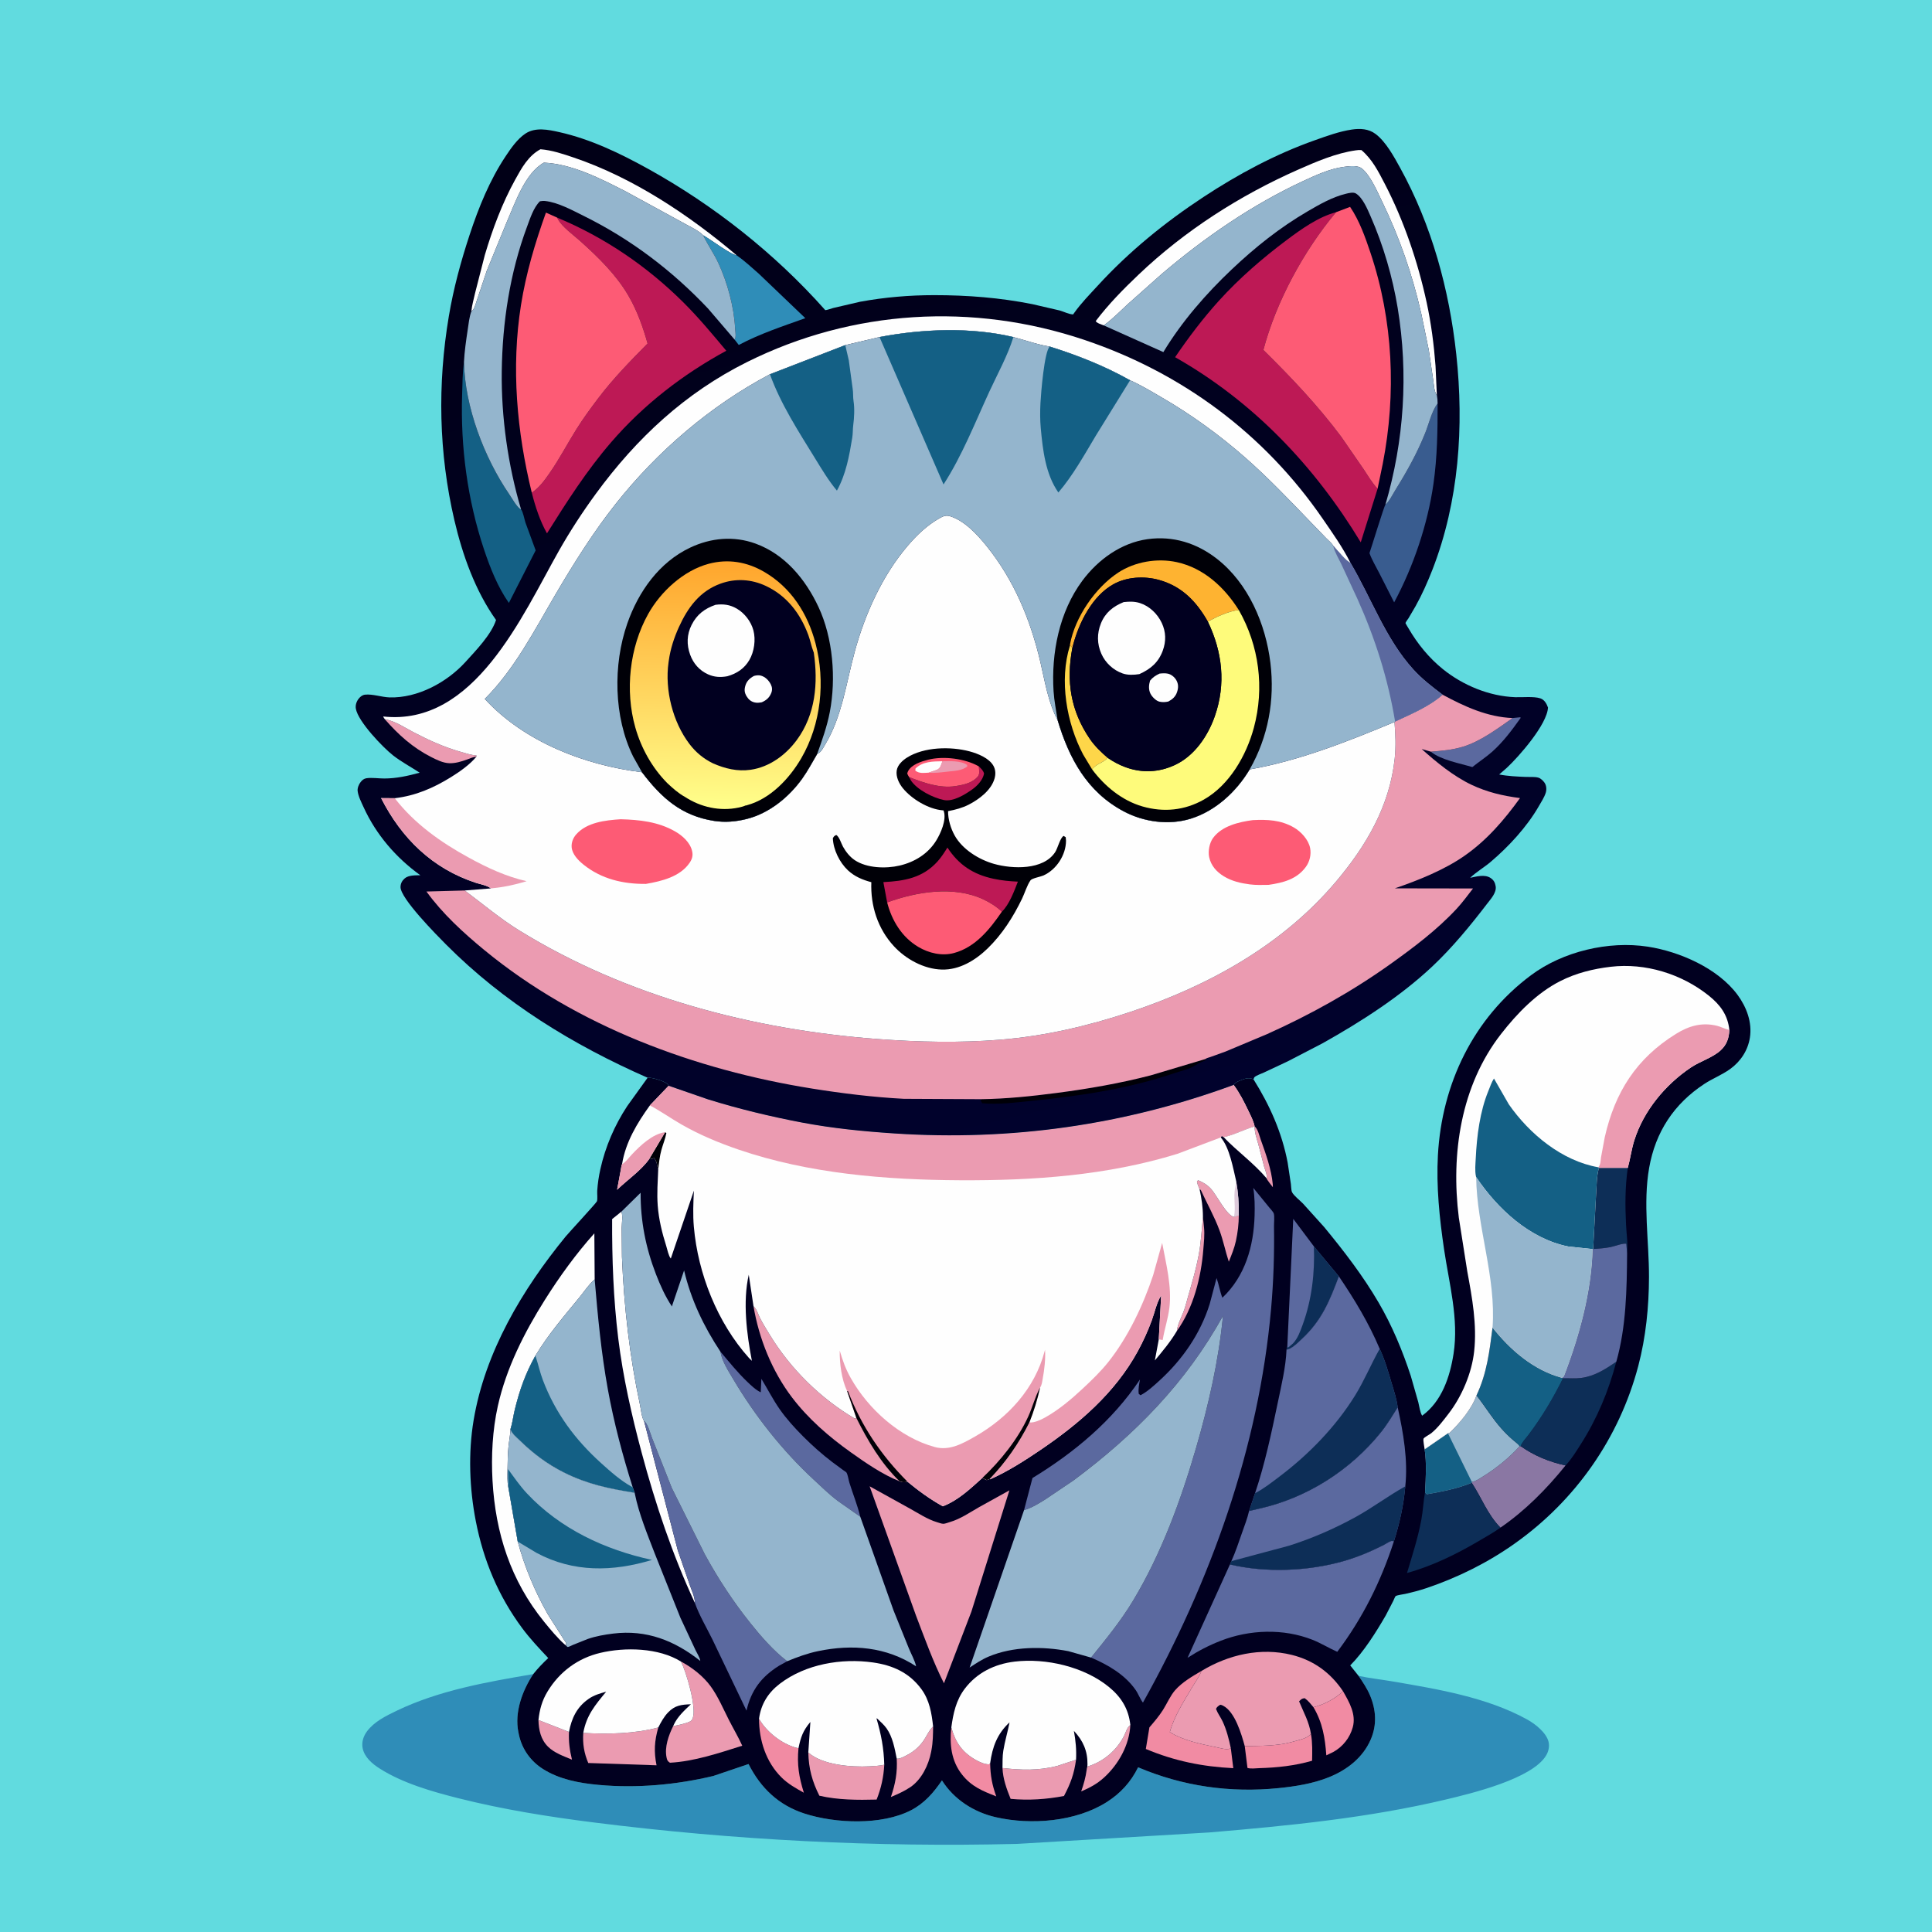 <svg version="1.1" xmlns="http://www.w3.org/2000/svg" style="display: block;" viewBox="0 0 2048 2048" width="1024" height="1024">
<defs>
	<linearGradient id="Gradient1" gradientUnits="userSpaceOnUse" x1="838.822" y1="74.3" x2="1106.36" y2="1202.44">
		<stop class="stop0" offset="0" stop-opacity="1" stop-color="rgb(1,0,22)"/>
		<stop class="stop1" offset="1" stop-opacity="1" stop-color="rgb(1,2,45)"/>
	</linearGradient>
	<linearGradient id="Gradient2" gradientUnits="userSpaceOnUse" x1="771.192" y1="594.839" x2="765.77" y2="857.016">
		<stop class="stop0" offset="0" stop-opacity="1" stop-color="rgb(255,165,44)"/>
		<stop class="stop1" offset="1" stop-opacity="1" stop-color="rgb(255,255,139)"/>
	</linearGradient>
</defs>
<path transform="translate(0,0)" fill="rgb(97,219,223)" d="M -0 -0 L 2048 0 L 2048 2048 L -0 2048 L -0 -0 z"/>
<path transform="translate(0,0)" fill="rgb(47,141,184)" d="M 1440.13 1776.49 C 1451.79 1779.02 1463.7 1780.24 1475.46 1782.25 C 1523.27 1790.44 1576.25 1799.07 1619.19 1822.91 C 1627.55 1827.55 1639.09 1836.72 1641.5 1846.24 C 1642.77 1851.28 1641.52 1856.63 1638.87 1861 C 1623.91 1885.66 1560.11 1901.03 1532.51 1907.59 C 1450.57 1927.07 1365.61 1935.43 1281.82 1942.47 L 1077.95 1954.62 C 928.136 1958.28 778.103 1950.67 629.447 1931.88 C 581.174 1925.79 532.966 1918.08 485.755 1906.17 C 457.926 1899.14 426.92 1890.27 402.5 1874.74 C 394.561 1869.69 386.238 1862.67 384.382 1852.98 C 383.185 1846.73 385.24 1840.41 388.954 1835.39 C 396.611 1825.06 409.06 1818.95 420.388 1813.5 C 465.481 1791.8 516.272 1782.94 565.257 1774.62 C 553.742 1792.07 545.211 1814.94 549.509 1836.23 L 549.789 1837.5 L 550.125 1839.12 C 553.44 1854.38 562.619 1867.07 575.758 1875.34 C 593.246 1886.35 614.38 1890.22 634.649 1892.07 C 675.094 1895.77 716.692 1892.01 756.129 1882.61 L 793.484 1869.96 C 806.375 1895.39 825.274 1913.51 852.688 1922.42 C 885.444 1933.06 934.507 1935.06 965.634 1918.98 C 979.971 1911.57 989.528 1900.41 998.509 1887.3 C 1011.33 1907.58 1032.29 1921 1055.65 1926.34 C 1092.98 1934.87 1140.38 1931.13 1173.19 1910.3 C 1187.79 1901.03 1198.84 1888.92 1206.44 1873.42 C 1253.81 1893.56 1304.24 1900.71 1355.5 1895.47 C 1373.56 1893.62 1391.58 1890.79 1408.54 1884 C 1427.88 1876.26 1444.99 1863.07 1453.26 1843.45 C 1459.71 1828.14 1458.67 1812.52 1452.37 1797.38 C 1449.27 1789.93 1444.65 1783.12 1440.13 1776.49 z"/>
<path transform="translate(0,0)" fill="rgb(1,0,32)" d="M 1328.78 1144.14 C 1345.96 1171.51 1358.96 1200.58 1364.98 1232.5 L 1368.39 1255.1 C 1368.69 1257.27 1368.7 1261.75 1369.55 1263.63 C 1371.17 1267.23 1378.16 1272.67 1381.14 1275.74 L 1403.68 1300.73 C 1424.72 1326.3 1444.67 1352.16 1461.41 1380.81 C 1475.72 1405.29 1486.71 1431.75 1495.53 1458.65 L 1503.49 1486.58 C 1504.58 1490.89 1505.25 1497.1 1507.55 1500.7 C 1528.39 1485.53 1537.02 1459.5 1540.83 1435 C 1546.57 1398.11 1536.11 1360.56 1530.74 1324.13 C 1525.9 1291.27 1522.41 1257.73 1524.25 1224.48 C 1528.43 1149.01 1561.65 1079.48 1622.92 1033.78 C 1656.69 1008.59 1705.07 997.117 1746.67 1003.49 C 1780.37 1008.65 1821.06 1026.4 1841.85 1054.57 C 1851.4 1067.52 1857.53 1083.7 1854.96 1099.98 C 1852.81 1113.58 1845.07 1125.27 1833.97 1133.25 C 1825.47 1139.37 1815.48 1143.23 1806.7 1148.98 C 1774.4 1170.16 1754.87 1200.01 1748.19 1237.87 C 1741.5 1275.77 1748.08 1315.42 1748 1353.72 C 1747.93 1385.16 1744.68 1417.49 1736.66 1447.92 C 1716.48 1524.46 1670.04 1590.64 1605.55 1636.3 C 1576.94 1656.56 1545.13 1672.35 1511.91 1683.53 C 1504.52 1686.02 1497.08 1687.9 1489.48 1689.62 C 1487.21 1690.13 1481.21 1690.8 1479.4 1691.97 C 1478.93 1692.27 1477.31 1696.24 1476.99 1696.89 L 1468.92 1712.5 C 1458.64 1730.24 1445.72 1750.9 1431.29 1765.4 L 1440.13 1776.49 C 1444.65 1783.12 1449.27 1789.93 1452.37 1797.38 C 1458.67 1812.52 1459.71 1828.14 1453.26 1843.45 C 1444.99 1863.07 1427.88 1876.26 1408.54 1884 C 1391.58 1890.79 1373.56 1893.62 1355.5 1895.47 C 1304.24 1900.71 1253.81 1893.56 1206.44 1873.42 C 1198.84 1888.92 1187.79 1901.03 1173.19 1910.3 C 1140.38 1931.13 1092.98 1934.87 1055.65 1926.34 C 1032.29 1921 1011.33 1907.58 998.509 1887.3 C 989.528 1900.41 979.971 1911.57 965.634 1918.98 C 934.507 1935.06 885.444 1933.06 852.688 1922.42 C 825.274 1913.51 806.375 1895.39 793.484 1869.96 L 756.129 1882.61 C 716.692 1892.01 675.094 1895.77 634.649 1892.07 C 614.38 1890.22 593.246 1886.35 575.758 1875.34 C 562.619 1867.07 553.44 1854.38 550.125 1839.12 L 549.789 1837.5 L 549.509 1836.23 C 545.211 1814.94 553.742 1792.07 565.257 1774.62 C 570.175 1768.42 575.409 1763.03 581.176 1757.61 C 571.556 1747.38 561.891 1737.17 553.511 1725.87 C 528.16 1691.68 512.511 1654.09 504.374 1612.47 C 497.628 1577.96 496.23 1540.27 502.052 1505.5 C 514.19 1433.02 553.734 1366.82 599.685 1310.67 C 602.709 1306.98 632.391 1274.93 632.824 1273.36 C 633.605 1270.53 632.889 1265.32 633.089 1262.2 C 633.576 1254.58 634.736 1246.91 636.391 1239.47 C 641.723 1215.48 651.406 1193.04 664.885 1172.5 L 686.502 1142.45 C 690.941 1141.91 703.119 1145.74 706.746 1148.5 C 708.031 1149.48 708.088 1149.77 708.819 1150.96 L 750.543 1165.4 C 783.011 1175.48 816.535 1183.57 849.924 1189.93 C 882.398 1196.11 915.235 1199.35 948.183 1201.53 C 1071.2 1209.67 1191.99 1192.68 1307.7 1150.07 C 1309.98 1147.21 1312.13 1146.36 1315.46 1145.07 C 1320.21 1143.24 1323.87 1141.94 1328.78 1144.14 z"/>
<path transform="translate(0,0)" fill="rgb(235,155,177)" d="M 1329.96 1194.02 C 1333.45 1196.76 1334.95 1203.89 1336.41 1207.98 C 1341.78 1223.01 1347.68 1239.28 1349.18 1255.25 L 1349.3 1258.52 C 1348.17 1256.93 1342.72 1250.43 1342.63 1249.03 C 1343.45 1244.97 1341.07 1240.55 1340.02 1236.6 L 1333.82 1212.73 C 1332.02 1206.31 1329.87 1200.8 1329.96 1194.02 z"/>
<path transform="translate(0,0)" fill="rgb(235,155,177)" d="M 1275.16 1289.86 L 1276.31 1301.36 C 1277.1 1308.9 1276.17 1316.81 1275.58 1324.37 C 1273.27 1354.13 1265.11 1386.42 1247.48 1410.98 C 1248.37 1402.47 1254.06 1393.57 1256.36 1385.17 C 1261.33 1367.04 1267.32 1348.41 1270.73 1329.95 C 1273.18 1316.73 1273.87 1303.24 1275.16 1289.86 z"/>
<path transform="translate(0,0)" fill="rgb(235,155,177)" d="M 570.788 1823.28 L 603.146 1835.91 C 602.674 1846.4 603.838 1855.07 606.315 1865.31 C 597.632 1861.63 587.842 1858.36 581.01 1851.66 C 573.222 1844.01 571.03 1833.75 570.788 1823.28 z"/>
<path transform="translate(0,0)" fill="rgb(235,155,177)" d="M 1152.6 1872.67 C 1169.62 1867.49 1183.61 1855.69 1191.63 1839.93 C 1193.84 1835.6 1194.3 1831.75 1198.2 1828.54 C 1197.23 1849.66 1185.72 1870.28 1170.32 1884.28 C 1162.86 1891.06 1155.29 1895.05 1146.1 1898.98 C 1148.77 1891.34 1150.84 1884.12 1151.91 1876.06 C 1152.18 1874 1152.02 1874.89 1152.6 1872.67 z"/>
<path transform="translate(0,0)" fill="rgb(254,254,254)" d="M 1329.96 1194.02 C 1329.87 1200.8 1332.02 1206.31 1333.82 1212.73 L 1340.02 1236.6 C 1341.07 1240.55 1343.45 1244.97 1342.63 1249.03 C 1328.72 1232.67 1311.73 1220.67 1297.01 1205.36 C 1307.9 1203.19 1319.01 1197.04 1329.96 1194.02 z"/>
<path transform="translate(0,0)" fill="rgb(235,155,177)" d="M 1271.59 1260.58 C 1270.27 1257.79 1269.45 1255.52 1268.82 1252.5 L 1270 1251.07 C 1275.37 1253.35 1279.53 1255.77 1283.6 1260.11 C 1289.49 1266.38 1300.08 1288.33 1307.99 1289.94 L 1313.19 1288.18 C 1313.15 1297.47 1312.07 1306.43 1310.11 1315.5 C 1308.46 1323.15 1305.49 1330.23 1302.59 1337.47 C 1298.96 1326.5 1296.77 1315.15 1292.73 1304.25 C 1287.24 1289.42 1279.51 1275.86 1272.93 1261.53 L 1271.59 1260.58 z"/>
<path transform="translate(0,0)" fill="rgb(241,139,163)" d="M 1049.6 1869.11 C 1049.9 1882.34 1051.59 1891.75 1056.07 1904.25 C 1041.34 1898.42 1029.85 1893.87 1019.76 1881.07 C 1008.34 1866.59 1006.43 1848.96 1008.44 1831.18 C 1012.78 1846.95 1019.86 1857.3 1034.08 1865.42 C 1038.29 1867.83 1043.6 1870.31 1048.48 1870.26 L 1049.6 1869.11 z"/>
<path transform="translate(0,0)" fill="rgb(235,155,177)" d="M 950.547 1864.15 L 951.491 1864.29 C 954.333 1864.31 957.921 1862.27 960.5 1860.98 C 968.343 1857.08 974.795 1851.54 979.621 1844.21 C 982.646 1839.62 984.577 1834.78 988.479 1830.77 L 989.142 1830.11 C 989.034 1838.58 988.987 1846.77 987.393 1855.12 L 987.031 1857.08 C 984.333 1871.04 976.969 1886.41 964.931 1894.5 C 958.538 1898.79 951.418 1901.95 944.348 1904.93 C 949.114 1891.09 951.429 1878.77 950.547 1864.15 z"/>
<path transform="translate(0,0)" fill="rgb(241,139,163)" d="M 804.598 1821.92 C 812.137 1835.44 828.202 1848.19 843.287 1852.47 C 844.365 1852.77 845.334 1852.96 846.445 1853.1 C 844.75 1870.61 846.915 1883.61 852.12 1900.36 C 843.729 1895.7 835.426 1891.07 828.547 1884.27 C 811.905 1867.81 804.64 1844.83 804.598 1821.92 z"/>
<path transform="translate(0,0)" fill="rgb(241,139,163)" d="M 1423.69 1792.84 C 1430.29 1804.37 1437.77 1817.2 1433.99 1830.99 C 1430.93 1842.13 1423.34 1851.77 1413.14 1857.29 L 1405.96 1860.72 C 1404.61 1842.15 1401.95 1826.02 1392.33 1809.72 C 1403.68 1806.88 1415.13 1800.83 1423.69 1792.84 z"/>
<path transform="translate(0,0)" fill="rgb(241,139,163)" d="M 1389.69 1838.16 C 1391.38 1847.57 1391.03 1856.95 1390.88 1866.46 C 1372.74 1871.75 1353.96 1873.76 1335.11 1874.3 C 1331.34 1874.4 1325.89 1875.22 1322.37 1874.08 L 1319.49 1850.97 C 1335.95 1850.62 1353.42 1850.98 1369.4 1846.6 L 1371 1846.15 C 1376.71 1844.57 1385.87 1842.68 1389.69 1838.16 z"/>
<path transform="translate(0,0)" fill="rgb(235,155,177)" d="M 1062.68 1874.17 C 1083.14 1876.45 1100.25 1877.04 1120.5 1872.05 L 1140.65 1865.39 C 1138.6 1880.48 1134.9 1890.46 1127.85 1903.85 C 1108.84 1907.38 1090.61 1908.66 1071.3 1906.87 C 1067.09 1896.41 1063.1 1885.57 1062.68 1874.17 z"/>
<path transform="translate(0,0)" fill="rgb(235,155,177)" d="M 618.279 1836.99 C 644.469 1838.43 672.308 1837.97 697.827 1831.19 C 693.73 1845.42 693.029 1856.73 695.965 1871.29 L 623.58 1868.85 C 619.115 1858.3 617.534 1848.42 618.279 1836.99 z"/>
<path transform="translate(0,0)" fill="rgb(235,155,177)" d="M 856.839 1857.7 C 871.699 1871.09 902.672 1873.38 921.677 1872.38 C 926.921 1872.1 932.211 1871.85 937.35 1870.72 C 936.728 1883.56 934.006 1895.71 929.251 1907.63 C 909.023 1908.16 888.368 1908.1 868.57 1903.53 C 860.939 1888.4 857.213 1874.68 856.839 1857.7 z"/>
<path transform="translate(0,0)" fill="rgb(13,46,87)" d="M 1694.96 1237.95 L 1725.53 1237.98 C 1722.59 1258.24 1722.66 1278.02 1723.68 1298.42 C 1724.15 1308.06 1725.82 1318.86 1724.8 1328.44 L 1723.96 1318.5 C 1721.02 1317.41 1710.99 1321.27 1707.11 1322 C 1701 1323.14 1694.99 1323.66 1688.8 1323.95 L 1691.88 1266.68 C 1692.56 1257.51 1692.35 1246.77 1694.96 1237.95 z"/>
<path transform="translate(0,0)" fill="rgb(241,139,163)" d="M 1304.72 1853.18 L 1307.35 1874.34 C 1274.5 1872.72 1245.06 1866.73 1214.62 1854 L 1218.42 1831.09 C 1223.56 1825.12 1228.73 1819.07 1232.94 1812.39 C 1237.06 1805.84 1240.64 1797.41 1245.7 1791.65 C 1253.06 1783.28 1264.01 1776.84 1273.56 1771.32 L 1273.24 1772.15 C 1271.04 1777.71 1267.26 1782.66 1264.21 1787.81 C 1255.15 1803.11 1244.85 1818.87 1240.04 1836.09 C 1254.39 1845.01 1272.83 1848.76 1289.25 1852.12 C 1293.17 1852.93 1299.49 1854.93 1303.32 1853.79 L 1304.72 1853.18 z"/>
<path transform="translate(0,0)" fill="rgb(254,254,254)" d="M 658.767 1284.34 C 660.404 1289.15 659.108 1296.3 659.043 1301.5 L 659.299 1332.3 C 661.455 1385 667.373 1437.64 678.425 1489.21 C 679.286 1493.23 680.335 1503.26 682.722 1506.29 L 718.487 1643.4 L 731.415 1680.77 C 733.42 1686.48 736.688 1693.05 736.58 1699.16 C 712.702 1647.76 694.787 1594.42 680.157 1539.74 C 669.575 1500.2 660.396 1459.67 655.394 1419 C 650.245 1377.14 648.691 1334.43 648.884 1292.29 L 658.767 1284.34 z"/>
<path transform="translate(0,0)" fill="rgb(91,105,159)" d="M 1364.6 1427.22 L 1370.9 1292.04 L 1392.75 1321.17 L 1419.29 1353.05 C 1409.52 1379.13 1401.13 1399.78 1380.26 1419.22 C 1376.43 1422.8 1371.41 1427.84 1366.57 1429.97 L 1363.76 1430.79 C 1363.93 1429.57 1364.28 1428.41 1364.6 1427.22 z"/>
<path transform="translate(0,0)" fill="rgb(13,46,87)" d="M 1392.75 1321.17 L 1419.29 1353.05 C 1409.52 1379.13 1401.13 1399.78 1380.26 1419.22 C 1376.43 1422.8 1371.41 1427.84 1366.57 1429.97 L 1363.76 1430.79 C 1363.93 1429.57 1364.28 1428.41 1364.6 1427.22 L 1365.51 1428.52 L 1370.5 1424.22 C 1375.72 1418.9 1378.54 1410.72 1381.04 1403.83 C 1390.59 1377.5 1393.89 1349.01 1392.75 1321.17 z"/>
<path transform="translate(0,0)" fill="rgb(235,155,177)" d="M 721.922 1761.35 C 733.601 1767.5 745.527 1776.85 753.344 1787.58 C 761.081 1798.2 766.582 1811.2 772.529 1822.93 C 777.192 1832.13 782.569 1841.14 786.815 1850.52 C 762.373 1858.26 735.869 1867.21 710.135 1868.57 C 707.697 1866.89 707.207 1866.04 706.597 1863.12 C 704.261 1851.94 708.741 1839.59 713.593 1829.72 C 718.142 1828.99 726.997 1826.98 731 1825.05 C 732.73 1824.21 733.747 1822.95 734.377 1821.17 C 738.488 1809.57 727.596 1772.76 721.922 1761.35 z"/>
<path transform="translate(0,0)" fill="rgb(138,119,163)" d="M 1611 1532.97 L 1611.98 1532.97 C 1626.34 1543.18 1642.4 1549.68 1659.57 1553.43 C 1639.78 1578.04 1616.65 1601.47 1590.52 1619.37 C 1576.75 1605.33 1570.6 1587.73 1560.06 1571.81 L 1560.21 1570.92 C 1564.03 1570.46 1568.67 1567.22 1572.01 1565.15 C 1586.47 1556.19 1599.52 1545.54 1611 1532.97 z"/>
<path transform="translate(0,0)" fill="rgb(235,155,177)" d="M 798.741 1384.66 C 802.416 1388.09 803.186 1392.17 805.33 1396.5 C 808.57 1403.04 812.689 1409.53 816.506 1415.77 C 838.255 1451.31 870.125 1482.59 906.001 1503.69 L 907.771 1503.01 C 919.839 1527.1 934.035 1551.44 953.631 1570.23 C 935.918 1563.3 917.439 1550.59 901.963 1539.56 C 878.687 1522.98 856.794 1504.05 839.438 1481.17 C 818.351 1453.37 804.525 1418.96 798.741 1384.66 z"/>
<path transform="translate(0,0)" fill="rgb(91,105,159)" d="M 763.721 1432.87 C 773.091 1443.93 781.786 1454.86 792.296 1464.91 C 796.136 1468.58 801.545 1473.73 806.428 1475.88 L 807.104 1461.62 C 813.562 1472.19 819.297 1483.48 826.365 1493.63 C 833.643 1504.08 842.369 1513.64 851.344 1522.66 C 860.975 1532.33 871.37 1541.57 882.232 1549.84 L 893.639 1558.28 C 894.35 1558.79 896.919 1560.34 897.317 1561 C 898.768 1563.42 899.509 1568.88 900.391 1571.73 C 904.108 1583.7 908.974 1595.58 911.906 1607.75 L 888.071 1591 C 878.909 1584.11 870.713 1576.01 862.319 1568.24 C 829.26 1537.64 800.175 1500.68 777.244 1461.95 C 772.314 1453.62 765.068 1442.49 763.721 1432.87 z"/>
<path transform="translate(0,0)" fill="rgb(13,46,87)" d="M 1560.06 1571.81 C 1570.6 1587.73 1576.75 1605.33 1590.52 1619.37 C 1583.34 1624.57 1575.23 1628.99 1567.61 1633.51 C 1544.24 1647.34 1517.79 1660.26 1491.48 1667.43 C 1497.06 1648.85 1503.14 1630.08 1506.68 1611 C 1508.51 1601.18 1508.89 1591.11 1510.66 1581.33 C 1511.32 1583.21 1510.79 1582.27 1512.5 1583.98 C 1528.82 1581.05 1544.64 1578.16 1560.06 1571.81 z"/>
<path transform="translate(0,0)" fill="rgb(13,46,87)" d="M 1656.86 1461.02 C 1663.34 1460.89 1669.9 1461.5 1676.35 1460.64 C 1690.62 1458.71 1701.67 1451.37 1713.34 1443.54 C 1705.15 1474.67 1692.97 1503.84 1675.65 1531.01 C 1670.76 1538.68 1665.81 1546.79 1659.57 1553.43 C 1642.4 1549.68 1626.34 1543.18 1611.98 1532.97 C 1613.25 1528.92 1617.52 1524.58 1620.11 1521.17 C 1634.55 1502.11 1646.26 1482.42 1656.86 1461.02 z"/>
<path transform="translate(0,0)" fill="rgb(148,181,205)" d="M 1534.87 1519.35 L 1536.5 1518.98 C 1547.38 1508.65 1560.2 1493.5 1565.16 1479.14 L 1565.72 1479.85 C 1574.56 1491.24 1581.75 1503.22 1591.41 1514.12 C 1595.21 1518.41 1599.24 1522.37 1603.54 1526.17 C 1605.92 1528.27 1609.14 1530.42 1611 1532.97 C 1599.52 1545.54 1586.47 1556.19 1572.01 1565.15 C 1568.67 1567.22 1564.03 1570.46 1560.21 1570.92 L 1560.06 1571.81 C 1544.64 1578.16 1528.82 1581.05 1512.5 1583.98 C 1510.79 1582.27 1511.32 1583.21 1510.66 1581.33 C 1511.43 1566.86 1512.36 1550.69 1510.18 1536.36 L 1534.87 1519.35 z"/>
<path transform="translate(0,0)" fill="rgb(20,96,133)" d="M 1534.87 1519.35 L 1560.21 1570.92 L 1560.06 1571.81 C 1544.64 1578.16 1528.82 1581.05 1512.5 1583.98 C 1510.79 1582.27 1511.32 1583.21 1510.66 1581.33 C 1511.43 1566.86 1512.36 1550.69 1510.18 1536.36 L 1534.87 1519.35 z"/>
<path transform="translate(0,0)" fill="rgb(20,96,133)" d="M 1582.15 1407.3 C 1601.14 1431.31 1625.81 1452.48 1655.77 1460.54 L 1656.86 1461.02 C 1646.26 1482.42 1634.55 1502.11 1620.11 1521.17 C 1617.52 1524.58 1613.25 1528.92 1611.98 1532.97 L 1611 1532.97 C 1609.14 1530.42 1605.92 1528.27 1603.54 1526.17 C 1599.24 1522.37 1595.21 1518.41 1591.41 1514.12 C 1581.75 1503.22 1574.56 1491.24 1565.72 1479.85 L 1565.16 1479.14 C 1576.21 1455.77 1578.9 1432.58 1582.15 1407.3 z"/>
<path transform="translate(0,0)" fill="rgb(91,105,159)" d="M 1688.8 1323.95 C 1694.99 1323.66 1701 1323.14 1707.11 1322 C 1710.99 1321.27 1721.02 1317.41 1723.96 1318.5 L 1724.8 1328.44 C 1724.49 1366.7 1723.88 1406.48 1713.34 1443.54 C 1701.67 1451.37 1690.62 1458.71 1676.35 1460.64 C 1669.9 1461.5 1663.34 1460.89 1656.86 1461.02 L 1655.77 1460.54 L 1657.77 1459 C 1674.05 1416.69 1687.04 1369.62 1688.23 1324.09 L 1688.8 1323.95 z"/>
<path transform="translate(0,0)" fill="rgb(254,254,254)" d="M 599.872 1744.24 L 598.505 1743.11 C 590.814 1736.25 583.341 1727.2 576.828 1719.2 C 541.376 1675.65 525.203 1625.16 522.081 1569.49 C 520.624 1543.51 522.048 1516.04 527.691 1490.6 C 536.625 1450.33 555.754 1412.57 577.602 1377.89 C 593.17 1353.18 610.541 1329.19 630.038 1307.4 L 630.375 1356.21 C 624.238 1361.42 619.586 1368.72 614.5 1374.93 C 597.911 1395.19 581.128 1414.59 567.531 1437.14 C 557.082 1455.73 550.738 1473.72 545.712 1494.36 C 544.057 1501.15 543.232 1508.48 541.115 1515.1 C 540.909 1521.38 539.635 1527.29 539.009 1533.5 C 538.187 1541.66 538.137 1550.03 537.995 1558.22 C 537.89 1564.29 537.528 1570.58 538.872 1576.54 L 548.821 1634.13 C 556.076 1660.96 567.008 1687.09 580.739 1711.25 L 597.961 1738.35 C 599.438 1740.7 600.756 1741.36 599.872 1744.24 z"/>
<path transform="translate(0,0)" fill="rgb(91,105,159)" d="M 682.722 1506.29 C 686.507 1508.66 689.405 1519.73 691.098 1524.12 L 712.108 1577.26 L 747.108 1647.58 C 761.094 1673.27 777.217 1697.81 795.486 1720.65 C 806.894 1734.91 819.886 1749.81 834.439 1760.98 L 825.759 1765.79 C 806.991 1777.55 796.277 1791.78 791.308 1813.33 L 755.256 1738.02 C 749.099 1725.5 741.212 1712.26 736.58 1699.16 C 736.688 1693.05 733.42 1686.48 731.415 1680.77 L 718.487 1643.4 L 682.722 1506.29 z"/>
<path transform="translate(0,0)" fill="rgb(254,254,254)" d="M 570.788 1823.28 C 572.026 1812.11 574.557 1802.72 580.44 1793.03 C 593.107 1772.14 612.523 1757.73 636.316 1752.11 C 662.705 1745.88 698.242 1746.63 721.922 1761.35 C 727.596 1772.76 738.488 1809.57 734.377 1821.17 C 733.747 1822.95 732.73 1824.21 731 1825.05 C 726.997 1826.98 718.142 1828.99 713.593 1829.72 L 714.152 1828.45 C 718.17 1819.76 725.508 1813.05 732.401 1806.59 C 722.325 1806.97 715.57 1807.6 708.203 1815.25 C 703.833 1819.78 700.629 1825.61 697.827 1831.19 C 672.308 1837.97 644.469 1838.43 618.279 1836.99 C 621.666 1818.28 630.753 1807.61 642.571 1793.26 C 635.943 1795.11 629.672 1796.9 623.94 1800.9 C 611.399 1809.66 605.958 1821.35 603.146 1835.91 L 570.788 1823.28 z"/>
<path transform="translate(0,0)" fill="rgb(235,155,177)" d="M 1273.56 1771.32 C 1302.24 1753.95 1336.38 1746.07 1369.37 1754.26 C 1392.52 1760.01 1410.47 1773.11 1423.69 1792.84 C 1415.13 1800.83 1403.68 1806.88 1392.33 1809.72 C 1389.43 1806.3 1386.73 1802.69 1383 1800.14 C 1379.7 1800.57 1379.42 1801.27 1377.08 1803.5 C 1381.96 1815.35 1387.68 1825.11 1389.69 1838.16 C 1385.87 1842.68 1376.71 1844.57 1371 1846.15 L 1369.4 1846.6 C 1353.42 1850.98 1335.95 1850.62 1319.49 1850.97 C 1315.99 1838.26 1309.16 1814.56 1296.5 1808.1 C 1294.98 1807.33 1294.92 1807.39 1293.5 1807.09 C 1291.5 1808.46 1290.05 1809.22 1289.01 1811.5 C 1290.76 1816.21 1293.81 1820.14 1295.96 1824.65 C 1300.1 1833.37 1302.77 1843.73 1304.72 1853.18 L 1303.32 1853.79 C 1299.49 1854.93 1293.17 1852.93 1289.25 1852.12 C 1272.83 1848.76 1254.39 1845.01 1240.04 1836.09 C 1244.85 1818.87 1255.15 1803.11 1264.21 1787.81 C 1267.26 1782.66 1271.04 1777.71 1273.24 1772.15 L 1273.56 1771.32 z"/>
<path transform="translate(0,0)" fill="rgb(91,105,159)" d="M 1303.78 1658.41 C 1342.04 1667.35 1386.19 1665.6 1423.94 1654.92 C 1438.59 1650.77 1452.73 1644.81 1466.32 1637.98 C 1468.45 1636.91 1472.91 1633.82 1475.09 1633.5 C 1475.93 1633.38 1476.78 1633.72 1477.62 1633.82 C 1463.88 1676.21 1444.51 1715.31 1417.56 1750.98 C 1408.65 1747.05 1400.29 1741.8 1391.25 1738.23 C 1360.53 1726.11 1324.58 1727.34 1294 1739.29 C 1281.62 1744.12 1270 1750.12 1258.86 1757.35 L 1303.78 1658.41 z"/>
<path transform="translate(0,0)" fill="rgb(235,155,177)" d="M 921.847 1575.53 L 964.433 1599.1 C 973.529 1604.14 983.282 1610.62 993.249 1613.58 C 995.027 1614.11 998.164 1615.3 999.965 1615.29 C 1001.82 1615.29 1005.11 1613.96 1006.98 1613.42 C 1017.86 1610.3 1028.17 1603.18 1037.96 1597.59 L 1070.01 1579.83 L 1029.74 1708.34 L 1000.64 1784.35 C 989.016 1761.39 980.236 1736.68 971.029 1712.67 L 921.847 1575.53 z"/>
<path transform="translate(0,0)" fill="rgb(254,254,254)" d="M 804.598 1821.92 C 806.69 1806.29 814.337 1794.21 826.784 1784.73 C 854.052 1763.97 892.079 1757.53 925.429 1762.28 C 946.444 1765.28 963.864 1773.1 976.705 1790.53 C 985.333 1802.24 987.583 1816.04 989.142 1830.11 L 988.479 1830.77 C 984.577 1834.78 982.646 1839.62 979.621 1844.21 C 974.795 1851.54 968.343 1857.08 960.5 1860.98 C 957.921 1862.27 954.333 1864.31 951.491 1864.29 L 950.547 1864.15 C 948.451 1853.55 946.228 1841.18 939.83 1832.18 C 937.091 1828.33 933.258 1824.98 929.834 1821.72 L 929.099 1821.54 C 934.011 1838.35 936.917 1853.19 937.35 1870.72 C 932.211 1871.85 926.921 1872.1 921.677 1872.38 C 902.672 1873.38 871.699 1871.09 856.839 1857.7 L 859.037 1825.36 C 851.205 1834.56 848.795 1841.5 846.445 1853.1 C 845.334 1852.96 844.365 1852.77 843.287 1852.47 C 828.202 1848.19 812.137 1835.44 804.598 1821.92 z"/>
<path transform="translate(0,0)" fill="rgb(148,181,205)" d="M 630.375 1356.21 C 633.685 1395.45 637.337 1434.14 644.381 1472.96 C 650.695 1507.75 660.003 1542.88 670.684 1576.54 L 672.771 1582.42 C 645.725 1578.07 622.832 1573.42 598.007 1561.01 C 579.882 1551.95 565.03 1540.68 550.58 1526.57 C 547.159 1523.23 542.669 1519.72 541.115 1515.1 C 543.232 1508.48 544.057 1501.15 545.712 1494.36 C 550.738 1473.72 557.082 1455.73 567.531 1437.14 C 581.128 1414.59 597.911 1395.19 614.5 1374.93 C 619.586 1368.72 624.238 1361.42 630.375 1356.21 z"/>
<path transform="translate(0,0)" fill="rgb(20,96,133)" d="M 567.531 1437.14 L 568.142 1438.98 C 570.76 1447 572.481 1455.08 575.5 1463.05 C 588.662 1497.77 609.558 1525.98 637 1550.78 C 646.971 1559.8 658.02 1569.68 669.857 1576.11 L 670.684 1576.54 L 672.771 1582.42 C 645.725 1578.07 622.832 1573.42 598.007 1561.01 C 579.882 1551.95 565.03 1540.68 550.58 1526.57 C 547.159 1523.23 542.669 1519.72 541.115 1515.1 C 543.232 1508.48 544.057 1501.15 545.712 1494.36 C 550.738 1473.72 557.082 1455.73 567.531 1437.14 z"/>
<path transform="translate(0,0)" fill="rgb(91,105,159)" d="M 1481.6 1491.8 C 1487.58 1518.79 1492.66 1547.91 1489.65 1575.62 C 1487.83 1595.91 1483.69 1614.43 1477.62 1633.82 C 1476.78 1633.72 1475.93 1633.38 1475.09 1633.5 C 1472.91 1633.82 1468.45 1636.91 1466.32 1637.98 C 1452.73 1644.81 1438.59 1650.77 1423.94 1654.92 C 1386.19 1665.6 1342.04 1667.35 1303.78 1658.41 L 1305.31 1654.89 C 1309.66 1645.24 1313.1 1634.92 1316.57 1624.92 C 1319.21 1617.28 1322.29 1609.61 1324.07 1601.72 L 1334.2 1599.35 C 1385 1588.16 1431.33 1558.67 1463.85 1518.22 C 1470.63 1509.79 1475.81 1500.88 1481.6 1491.8 z"/>
<path transform="translate(0,0)" fill="rgb(13,46,87)" d="M 1489.65 1575.62 C 1487.83 1595.91 1483.69 1614.43 1477.62 1633.82 C 1476.78 1633.72 1475.93 1633.38 1475.09 1633.5 C 1472.91 1633.82 1468.45 1636.91 1466.32 1637.98 C 1452.73 1644.81 1438.59 1650.77 1423.94 1654.92 C 1386.19 1665.6 1342.04 1667.35 1303.78 1658.41 L 1305.31 1654.89 L 1366.45 1638.5 C 1390.6 1630.89 1414.19 1620.6 1436.41 1608.45 C 1454.51 1598.56 1470.99 1586.02 1488.88 1576.04 L 1489.65 1575.62 z"/>
<path transform="translate(0,0)" fill="rgb(254,254,254)" d="M 1008.44 1831.18 C 1010.44 1816.38 1013.44 1802.3 1022.7 1790.11 C 1035.65 1773.05 1054.44 1763.92 1075.5 1761.38 C 1108.66 1757.39 1149.3 1766.81 1175.5 1788.26 C 1188.58 1798.96 1196.39 1811.53 1198.2 1828.54 C 1194.3 1831.75 1193.84 1835.6 1191.63 1839.93 C 1183.61 1855.69 1169.62 1867.49 1152.6 1872.67 L 1152.76 1870.32 C 1152.96 1856.09 1148.04 1845.01 1138.37 1834.8 C 1140.27 1845.24 1141.18 1854.76 1140.65 1865.39 L 1120.5 1872.05 C 1100.25 1877.04 1083.14 1876.45 1062.68 1874.17 C 1062.77 1868.21 1062.58 1861.75 1063.54 1855.86 C 1065.16 1845.82 1068.22 1835.81 1070.17 1825.77 C 1057.05 1837.88 1051.97 1851.82 1049.6 1869.11 L 1048.48 1870.26 C 1043.6 1870.31 1038.29 1867.83 1034.08 1865.42 C 1019.86 1857.3 1012.78 1846.95 1008.44 1831.18 z"/>
<path transform="translate(0,0)" fill="rgb(91,105,159)" d="M 1419.29 1353.05 C 1435.86 1377.44 1451.07 1402.59 1462.54 1429.83 C 1467.85 1441.08 1471.54 1453.88 1475.07 1465.81 C 1477.57 1474.24 1480.56 1483.05 1481.6 1491.8 C 1475.81 1500.88 1470.63 1509.79 1463.85 1518.22 C 1431.33 1558.67 1385 1588.16 1334.2 1599.35 L 1324.07 1601.72 L 1330.41 1582.86 C 1340.82 1551.97 1347.86 1518.75 1354.5 1486.83 C 1358.24 1468.86 1363.03 1449.12 1363.76 1430.79 L 1366.57 1429.97 C 1371.41 1427.84 1376.43 1422.8 1380.26 1419.22 C 1401.13 1399.78 1409.52 1379.13 1419.29 1353.05 z"/>
<path transform="translate(0,0)" fill="rgb(13,46,87)" d="M 1462.54 1429.83 C 1467.85 1441.08 1471.54 1453.88 1475.07 1465.81 C 1477.57 1474.24 1480.56 1483.05 1481.6 1491.8 C 1475.81 1500.88 1470.63 1509.79 1463.85 1518.22 C 1431.33 1558.67 1385 1588.16 1334.2 1599.35 L 1324.07 1601.72 L 1330.41 1582.86 C 1339.6 1578.17 1348.23 1571.3 1356.44 1565.1 C 1387.47 1541.67 1415.97 1512.36 1436.5 1479.18 C 1446.37 1463.23 1453.34 1446.03 1462.54 1429.83 z"/>
<path transform="translate(0,0)" fill="rgb(148,181,205)" d="M 538.872 1576.54 C 537.528 1570.58 537.89 1564.29 537.995 1558.22 C 538.137 1550.03 538.187 1541.66 539.009 1533.5 C 539.635 1527.29 540.909 1521.38 541.115 1515.1 C 542.669 1519.72 547.159 1523.23 550.58 1526.57 C 565.03 1540.68 579.882 1551.95 598.007 1561.01 C 622.832 1573.42 645.725 1578.07 672.771 1582.42 L 672.944 1583.33 C 677.2 1604.54 686.214 1626.33 693.965 1646.52 L 721.28 1714.93 L 737.235 1749.09 C 738.498 1751.74 742.258 1757.82 742.303 1760.63 C 715.084 1739.06 685.241 1727.3 649.976 1731.66 C 641.005 1732.77 631.703 1734.38 623.145 1737.34 L 607.662 1743.52 C 606.655 1743.93 602.842 1745.89 602 1745.87 C 601.107 1745.85 600.581 1744.79 599.872 1744.24 C 600.756 1741.36 599.438 1740.7 597.961 1738.35 L 580.739 1711.25 C 567.008 1687.09 556.076 1660.96 548.821 1634.13 L 538.872 1576.54 z"/>
<path transform="translate(0,0)" fill="rgb(20,96,133)" d="M 538.872 1576.54 L 538.482 1557.32 C 544.946 1566.04 551.063 1575.04 558.492 1582.98 C 593.662 1620.58 641.322 1642.86 691.162 1653.58 C 649.523 1666.18 607.939 1667.09 568.746 1646.1 L 548.821 1634.13 L 538.872 1576.54 z"/>
<path transform="translate(0,0)" fill="rgb(91,105,159)" d="M 1085.54 1600.76 L 1094.45 1566.79 C 1139.16 1539.48 1179.08 1506.17 1208.41 1462.37 C 1207.5 1467.48 1206.44 1472.29 1207.11 1477.5 L 1209 1479.01 C 1216.2 1475.29 1222.98 1469.02 1228.96 1463.57 C 1253.36 1441.35 1272.32 1414.05 1282.29 1382.41 L 1289.62 1354.81 C 1292.1 1361.64 1293.06 1368.91 1295.76 1375.65 C 1319.93 1352.89 1329.01 1320.88 1329.92 1288.5 C 1330.2 1278.68 1330.09 1268.96 1328.54 1259.24 L 1345.38 1279.88 C 1346.64 1281.49 1349.72 1284.61 1350.26 1286.35 C 1351.21 1289.4 1350.43 1296.41 1350.49 1299.92 C 1350.94 1329.2 1349.99 1358.28 1347.4 1387.46 C 1334.3 1534.67 1283.31 1676.32 1211.57 1804.83 C 1208.41 1800.77 1206.73 1795.59 1203.73 1791.31 C 1192.33 1775.08 1174.49 1764.75 1156.58 1757.11 C 1172.46 1737.41 1188.07 1718.43 1201.17 1696.64 C 1231.09 1646.89 1251.79 1590.32 1267.91 1534.77 C 1281.21 1488.91 1291.83 1442.38 1296.42 1394.78 C 1257.35 1465.8 1202.64 1521.19 1138.06 1569.22 L 1107.84 1589.59 C 1101.17 1593.71 1094.03 1598.2 1086.5 1600.49 L 1085.54 1600.76 z"/>
<path transform="translate(0,0)" fill="rgb(148,181,205)" d="M 1085.54 1600.76 L 1086.5 1600.49 C 1094.03 1598.2 1101.17 1593.71 1107.84 1589.59 L 1138.06 1569.22 C 1202.64 1521.19 1257.35 1465.8 1296.42 1394.78 C 1291.83 1442.38 1281.21 1488.91 1267.91 1534.77 C 1251.79 1590.32 1231.09 1646.89 1201.17 1696.64 C 1188.07 1718.43 1172.46 1737.41 1156.58 1757.11 L 1132.5 1750.31 C 1105.37 1745.05 1073.81 1745.19 1047.96 1756.07 C 1040.76 1759.1 1034.33 1763.4 1027.85 1767.7 L 1085.54 1600.76 z"/>
<path transform="translate(0,0)" fill="rgb(148,181,205)" d="M 658.767 1284.34 L 679.083 1264.38 C 678.951 1294.48 684.502 1322.6 695.349 1350.74 C 699.75 1362.16 705.415 1374.84 712.344 1384.96 L 712.739 1383.3 L 725.163 1346.73 C 732.592 1378.12 745.973 1406.03 763.721 1432.87 C 765.068 1442.49 772.314 1453.62 777.244 1461.95 C 800.175 1500.68 829.26 1537.64 862.319 1568.24 C 870.713 1576.01 878.909 1584.11 888.071 1591 L 911.906 1607.75 L 947.162 1707.07 L 963.609 1747.76 C 966.011 1753.54 969.845 1760.34 971.108 1766.37 C 939.61 1745.68 903.521 1742.65 867 1750.31 C 855.765 1752.66 845.028 1756.62 834.439 1760.98 C 819.886 1749.81 806.894 1734.91 795.486 1720.65 C 777.217 1697.81 761.094 1673.27 747.108 1647.58 L 712.108 1577.26 L 691.098 1524.12 C 689.405 1519.73 686.507 1508.66 682.722 1506.29 C 680.335 1503.26 679.286 1493.23 678.425 1489.21 C 667.373 1437.64 661.455 1385 659.299 1332.3 L 659.043 1301.5 C 659.108 1296.3 660.404 1289.15 658.767 1284.34 z"/>
<path transform="translate(0,0)" fill="rgb(254,254,254)" d="M 1510.18 1536.36 C 1509.93 1533.93 1508.39 1527.08 1509.01 1525.09 C 1509.44 1523.74 1515.63 1520.53 1517.2 1519.25 C 1524.2 1513.57 1529.89 1505.87 1535.37 1498.78 C 1549.58 1480.4 1560.13 1455.68 1562.67 1432.5 C 1565.78 1404.11 1560.53 1375.63 1555.4 1347.84 L 1546.41 1290.73 C 1537.92 1223.2 1548.47 1150.92 1591.18 1096.06 C 1608.16 1074.25 1629.13 1052.55 1654.06 1039.94 C 1670.86 1031.44 1688.83 1027.01 1707.44 1024.82 C 1744 1020.5 1782.43 1032.32 1811.16 1055.24 C 1823.49 1065.08 1831.48 1075.74 1833.19 1091.77 C 1832.8 1100.49 1830.41 1107.54 1823.77 1113.55 C 1815.31 1121.2 1802.13 1125.06 1792.5 1131.52 C 1765.28 1149.77 1742.28 1177.46 1732.39 1208.94 C 1729.38 1218.53 1728.19 1228.4 1725.53 1237.98 L 1694.96 1237.95 C 1692.35 1246.77 1692.56 1257.51 1691.88 1266.68 L 1688.8 1323.95 L 1688.23 1324.09 C 1687.04 1369.62 1674.05 1416.69 1657.77 1459 L 1655.77 1460.54 C 1625.81 1452.48 1601.14 1431.31 1582.15 1407.3 C 1578.9 1432.58 1576.21 1455.77 1565.16 1479.14 C 1560.2 1493.5 1547.38 1508.65 1536.5 1518.98 L 1534.87 1519.35 L 1510.18 1536.36 z"/>
<path transform="translate(0,0)" fill="rgb(235,155,177)" d="M 1694.29 1237.37 C 1696.84 1234.38 1696.58 1230.71 1697.14 1226.86 L 1701.1 1205.53 C 1711.89 1157.82 1734.54 1122.09 1776.5 1096.02 C 1790.14 1087.54 1803.78 1083.48 1819.93 1087.33 C 1824.18 1088.35 1828 1090.58 1832.34 1091.58 L 1833.19 1091.77 C 1832.8 1100.49 1830.41 1107.54 1823.77 1113.55 C 1815.31 1121.2 1802.13 1125.06 1792.5 1131.52 C 1765.28 1149.77 1742.28 1177.46 1732.39 1208.94 C 1729.38 1218.53 1728.19 1228.4 1725.53 1237.98 L 1694.96 1237.95 L 1694.29 1237.37 z"/>
<path transform="translate(0,0)" fill="rgb(20,96,133)" d="M 1564.79 1247.75 L 1564.56 1246.92 C 1563.26 1240.92 1564.08 1233.64 1564.37 1227.52 C 1565.49 1204.2 1568.76 1178.28 1577.7 1156.51 C 1579.46 1152.24 1581.12 1147.08 1583.67 1143.27 L 1599.4 1170.63 C 1621.34 1202.14 1655.71 1230.56 1694.29 1237.37 L 1694.96 1237.95 C 1692.35 1246.77 1692.56 1257.51 1691.88 1266.68 L 1688.8 1323.95 L 1688.23 1324.09 L 1662.5 1321.36 C 1621.49 1313.13 1587.49 1281.52 1564.79 1247.75 z"/>
<path transform="translate(0,0)" fill="rgb(148,181,205)" d="M 1564.79 1247.75 C 1587.49 1281.52 1621.49 1313.13 1662.5 1321.36 L 1688.23 1324.09 C 1687.04 1369.62 1674.05 1416.69 1657.77 1459 L 1655.77 1460.54 C 1625.81 1452.48 1601.14 1431.31 1582.15 1407.3 C 1586.11 1353.96 1565.43 1300.84 1564.79 1247.75 z"/>
<path transform="translate(0,0)" fill="rgb(254,254,254)" d="M 708.819 1150.96 L 750.543 1165.4 C 783.011 1175.48 816.535 1183.57 849.924 1189.93 C 882.398 1196.11 915.235 1199.35 948.183 1201.53 C 1071.2 1209.67 1191.99 1192.68 1307.7 1150.07 C 1314.06 1158.6 1318.73 1167.86 1323.31 1177.45 C 1325.79 1182.65 1328.82 1188.34 1329.96 1194.02 C 1319.01 1197.04 1307.9 1203.19 1297.01 1205.36 L 1295.08 1204.02 L 1294.06 1205.73 C 1303.45 1216.51 1307.12 1238.38 1310.38 1251.95 C 1312.5 1264.25 1313.37 1275.73 1313.19 1288.18 L 1307.99 1289.94 C 1300.08 1288.33 1289.49 1266.38 1283.6 1260.11 C 1279.53 1255.77 1275.37 1253.35 1270 1251.07 L 1268.82 1252.5 C 1269.45 1255.52 1270.27 1257.79 1271.59 1260.58 C 1273.74 1270.59 1275.14 1279.62 1275.16 1289.86 C 1273.87 1303.24 1273.18 1316.73 1270.73 1329.95 C 1267.32 1348.41 1261.33 1367.04 1256.36 1385.17 C 1254.06 1393.57 1248.37 1402.47 1247.48 1410.98 C 1240.72 1422.4 1232.66 1431.96 1224.2 1442.11 L 1228.36 1419.81 L 1230.87 1373.24 C 1226.03 1380.94 1224.06 1391.1 1220.92 1399.67 C 1216.79 1410.9 1211.84 1421.82 1206.11 1432.33 C 1181.9 1476.69 1143.74 1509.32 1102.56 1537.24 C 1085.7 1548.67 1068.27 1559.79 1049.63 1568.1 L 1049.03 1567.84 L 1046 1568.93 L 1041.28 1566.71 C 1028.41 1578.25 1015.84 1590.37 999.429 1596.73 C 986.032 1589.37 973.784 1580.4 961.994 1570.68 C 958.549 1571.48 956.956 1571.48 953.631 1570.23 C 934.035 1551.44 919.839 1527.1 907.771 1503.01 L 906.001 1503.69 C 870.125 1482.59 838.255 1451.31 816.506 1415.77 C 812.689 1409.53 808.57 1403.04 805.33 1396.5 C 803.186 1392.17 802.416 1388.09 798.741 1384.66 L 793.723 1351.27 C 787.18 1379.92 791.553 1414.09 797.032 1442.52 L 793.946 1439.5 C 760.417 1402.11 739.905 1350.23 735.513 1300.54 C 734.386 1287.78 734.937 1274.85 735.574 1262.09 L 711.077 1334.13 C 708.615 1331.12 707.436 1324.57 706.233 1320.78 C 701.825 1306.89 698.327 1292.58 697.22 1278.01 C 696.231 1265.01 697.248 1252.11 697.768 1239.12 C 697.247 1237.94 696.863 1236.9 696.683 1235.62 C 696.214 1232.28 695.312 1230.34 693.51 1227.5 C 692.085 1228.22 691.23 1228.47 689.6 1228.65 L 688.086 1228.78 C 679.435 1240.92 664.907 1250.8 654.141 1261.22 L 658.086 1239.99 C 658.307 1238.94 658.788 1234.8 659.412 1234.08 C 663.073 1210.84 675.418 1190.49 688.887 1171.79 L 708.819 1150.96 z"/>
<path transform="translate(0,0)" fill="rgb(221,201,218)" d="M 1310.38 1251.95 C 1312.5 1264.25 1313.37 1275.73 1313.19 1288.18 L 1307.99 1289.94 C 1310.35 1280.11 1307.1 1268.84 1309.39 1258.99 C 1309.94 1256.62 1310.17 1254.37 1310.38 1251.95 z"/>
<path transform="translate(0,0)" fill="rgb(0,0,7)" d="M 705.074 1200.17 L 706.374 1201.07 C 705.199 1207.31 702.794 1212.92 701.112 1219 C 699.315 1225.49 698.571 1232.45 697.768 1239.12 C 697.247 1237.94 696.863 1236.9 696.683 1235.62 C 696.214 1232.28 695.312 1230.34 693.51 1227.5 C 692.085 1228.22 691.23 1228.47 689.6 1228.65 L 688.086 1228.78 L 705.074 1200.17 z"/>
<path transform="translate(0,0)" fill="rgb(235,155,177)" d="M 659.412 1234.08 C 663.398 1231.85 666.6 1227.18 669.731 1223.86 C 678.728 1214.33 691.668 1201.99 705.074 1200.17 L 688.086 1228.78 C 679.435 1240.92 664.907 1250.8 654.141 1261.22 L 658.086 1239.99 C 658.307 1238.94 658.788 1234.8 659.412 1234.08 z"/>
<path transform="translate(0,0)" fill="rgb(235,155,177)" d="M 1091.18 1507.84 C 1096.3 1508.4 1103.2 1505.16 1107.63 1502.71 C 1122.21 1494.63 1135.81 1483.11 1147.95 1471.77 C 1157.32 1463.02 1166.84 1453.84 1174.83 1443.8 C 1195.77 1417.51 1211.81 1383.63 1222.38 1351.79 L 1231.94 1317.54 C 1236.06 1339.74 1242.37 1363.72 1239.59 1386.41 C 1238.24 1397.43 1234.66 1408.14 1232.75 1419.05 L 1232.5 1420.49 L 1228.36 1419.81 L 1230.87 1373.24 C 1226.03 1380.94 1224.06 1391.1 1220.92 1399.67 C 1216.79 1410.9 1211.84 1421.82 1206.11 1432.33 C 1181.9 1476.69 1143.74 1509.32 1102.56 1537.24 C 1085.7 1548.67 1068.27 1559.79 1049.63 1568.1 L 1049.03 1567.84 C 1066.51 1549.56 1079.8 1530.4 1091.18 1507.84 z"/>
<path transform="translate(0,0)" fill="rgb(235,155,177)" d="M 897.985 1474.66 C 892.011 1462.04 890.014 1445.57 890.137 1431.67 C 893.223 1442.15 896.347 1451.04 901.712 1460.57 C 920.33 1493.68 953.651 1523.79 990.964 1533.93 C 1006.44 1538.13 1020.48 1530.24 1033.58 1522.77 C 1068.55 1502.82 1096.95 1471.99 1107.37 1432.33 L 1107.76 1430.8 C 1108.4 1440.54 1107.12 1451.8 1105.32 1461.44 C 1104.7 1464.77 1104.49 1468.02 1102.54 1470.87 C 1099.65 1483.71 1096.04 1495.62 1091.18 1507.84 C 1079.8 1530.4 1066.51 1549.56 1049.03 1567.84 L 1046 1568.93 L 1041.28 1566.71 C 1028.41 1578.25 1015.84 1590.37 999.429 1596.73 C 986.032 1589.37 973.784 1580.4 961.994 1570.68 C 958.549 1571.48 956.956 1571.48 953.631 1570.23 C 934.035 1551.44 919.839 1527.1 907.771 1503.01 L 897.985 1474.66 z"/>
<path transform="translate(0,0)" fill="rgb(0,0,7)" d="M 897.985 1474.66 L 898.836 1474.56 C 913.005 1511.57 934.106 1542.78 961.994 1570.68 C 958.549 1571.48 956.956 1571.48 953.631 1570.23 C 934.035 1551.44 919.839 1527.1 907.771 1503.01 L 897.985 1474.66 z"/>
<path transform="translate(0,0)" fill="rgb(0,0,7)" d="M 1041.28 1566.71 C 1060.44 1548.7 1079.02 1525.58 1089.95 1501.65 C 1094.39 1491.92 1097.17 1480.97 1102.13 1471.62 L 1102.54 1470.87 C 1099.65 1483.71 1096.04 1495.62 1091.18 1507.84 C 1079.8 1530.4 1066.51 1549.56 1049.03 1567.84 L 1046 1568.93 L 1041.28 1566.71 z"/>
<path transform="translate(0,0)" fill="rgb(235,155,177)" d="M 708.819 1150.96 L 750.543 1165.4 C 783.011 1175.48 816.535 1183.57 849.924 1189.93 C 882.398 1196.11 915.235 1199.35 948.183 1201.53 C 1071.2 1209.67 1191.99 1192.68 1307.7 1150.07 C 1314.06 1158.6 1318.73 1167.86 1323.31 1177.45 C 1325.79 1182.65 1328.82 1188.34 1329.96 1194.02 C 1319.01 1197.04 1307.9 1203.19 1297.01 1205.36 L 1295.08 1204.02 L 1294.06 1205.73 L 1248.19 1223.08 C 1173.42 1246.13 1095.61 1251.51 1017.8 1251.12 C 939.266 1250.72 857.476 1244.17 782.743 1218.57 C 761.726 1211.37 741.625 1202.99 722.314 1191.93 C 711.027 1185.47 700.384 1177.85 688.887 1171.79 L 708.819 1150.96 z"/>
<path transform="translate(0,0)" fill="url(#Gradient1)" d="M 686.502 1142.45 C 607.458 1107.74 534.022 1062.7 472.843 1001.22 C 462.961 991.294 424.152 952.094 424.568 940.145 C 424.696 936.454 426.173 933.674 428.9 931.237 C 433.026 927.549 440.384 927.909 445.581 927.801 C 419.635 909.073 398.695 884.768 385.368 855.554 C 383.018 850.404 379.804 844.159 379.111 838.5 C 378.735 835.432 380.38 831.347 382.312 828.98 C 384.01 826.9 385.759 825.348 388.5 824.95 C 394.273 824.111 401.436 825.252 407.378 825.238 C 420.394 825.209 432.41 822.479 444.901 819.083 C 435.541 812.948 425.489 807.646 416.668 800.752 C 406.03 792.439 379.669 765.031 377.221 751.294 C 376.546 747.504 377.924 743.457 380.324 740.508 C 382.061 738.374 384.189 736.681 387 736.368 C 394.932 735.485 404.691 739.04 413 739.279 C 442.708 740.136 473.725 723.374 493.392 701.75 C 504.364 689.687 520.859 672.663 525.826 657.223 C 503.78 626.311 490.247 588.223 481.687 551.552 C 465.022 480.167 463.633 407.374 475.801 335.127 C 480.762 305.67 488.465 277.352 497.798 249 C 507.374 219.91 519.025 191.097 536.074 165.5 C 541.679 157.086 548.297 147.487 556.786 141.739 C 567.444 134.521 581.329 137.454 592.979 140.076 C 626.316 147.58 657.399 162.577 687.121 179.044 C 756.643 217.561 821.339 268.659 874.2 328.066 C 874.39 328.279 874.487 328.66 874.768 328.705 C 876.158 328.929 881.564 326.93 883.3 326.481 L 911.778 319.858 C 937.777 315.091 963.958 312.87 990.369 312.871 C 1025.53 312.873 1059.84 315.537 1094.38 322.418 L 1123.19 329.089 C 1127.67 330.35 1132.98 333.12 1137.56 333.307 L 1138.5 331.958 C 1145.86 321.52 1155.1 312.14 1163.72 302.738 C 1196.87 266.574 1234.79 235.785 1275.7 208.86 C 1312.52 184.629 1351.97 163.458 1393.61 148.726 C 1406.28 144.243 1419.69 139.298 1433.03 137.325 C 1441.82 136.026 1450.74 136.466 1458.1 141.969 C 1469.06 150.152 1477.69 166.111 1484.16 177.832 C 1517.63 238.46 1536.29 307 1543.71 375.559 C 1552 452.098 1546.56 531.444 1518.5 603.719 C 1513.42 616.791 1507.36 630.423 1500.51 642.673 L 1493.04 655.402 C 1492.41 656.416 1490.05 659.442 1489.87 660.445 C 1489.81 660.747 1492.76 665.53 1493.08 666.079 C 1502.64 682.519 1514.71 697.372 1529.55 709.343 C 1550.83 726.513 1578.69 738.029 1606.13 739.058 C 1613.71 739.342 1625.71 738.017 1632.74 740.248 C 1637.1 741.633 1639.51 745.992 1640.93 750 C 1640.13 767.777 1610.15 802.023 1597.11 814.093 L 1589.19 820.988 C 1598.68 822.808 1608.16 823.181 1617.78 823.589 C 1621.75 823.758 1627.03 823.217 1630.81 824.369 C 1633.39 825.158 1635.95 827.74 1637.43 829.963 C 1639.33 832.824 1639.58 837.071 1638.58 840.295 C 1637.07 845.137 1633.63 850.382 1631.09 854.792 C 1618.56 876.582 1599.33 897.349 1580.2 913.601 C 1573.27 919.482 1564.88 924.332 1558.41 930.515 C 1565.15 929.159 1573.87 926.549 1580.12 930.718 C 1583.43 932.935 1584.86 935.683 1585.47 939.482 C 1586.57 946.257 1580.33 952.864 1576.49 957.894 C 1558.87 980.943 1539.53 1004.49 1518.4 1024.37 C 1484.27 1056.46 1442.74 1083.05 1402.04 1105.88 L 1365.24 1124.97 L 1340.01 1136.83 C 1337.32 1138.09 1331.92 1139.87 1329.84 1141.81 C 1329.21 1142.39 1329.13 1143.36 1328.78 1144.14 C 1323.87 1141.94 1320.21 1143.24 1315.46 1145.07 C 1312.13 1146.36 1309.98 1147.21 1307.7 1150.07 C 1191.99 1192.68 1071.2 1209.67 948.183 1201.53 C 915.235 1199.35 882.398 1196.11 849.924 1189.93 C 816.535 1183.57 783.011 1175.48 750.543 1165.4 L 708.819 1150.96 C 708.088 1149.77 708.031 1149.48 706.746 1148.5 C 703.119 1145.74 690.941 1141.91 686.502 1142.45 z"/>
<path transform="translate(0,0)" fill="rgb(235,155,177)" d="M 407.949 762.43 C 419.052 764.371 428.64 771.092 438.537 776.267 C 454.283 784.501 470.659 791.936 487.788 796.804 C 493.256 798.357 499.396 800.474 505.074 800.78 L 504.969 802.193 C 501.796 802.234 498.296 803.966 495.315 805.032 C 489.177 807.228 482.585 809.33 476 809.022 C 469.478 808.717 462.883 805.448 457.138 802.53 C 437.509 792.562 422.36 778.912 407.949 762.43 z"/>
<path transform="translate(0,0)" fill="rgb(0,0,7)" d="M 1039.79 1165.18 C 1066.67 1164.84 1093.64 1162.03 1120.27 1158.55 C 1153.79 1154.17 1187.18 1148.38 1219.92 1139.88 L 1277.77 1122.61 L 1278.43 1123.69 L 1272.35 1126.32 C 1270.57 1127.05 1269.28 1127.93 1267.69 1128.96 C 1260.54 1133.61 1253.18 1134.79 1245.29 1137.47 C 1196.31 1154.1 1145.92 1161.63 1094.63 1166.86 C 1077.48 1168.62 1058.57 1171.06 1041.39 1169.5 C 1040.02 1167.53 1039.67 1167.71 1039.79 1165.18 z"/>
<path transform="translate(0,0)" fill="rgb(91,105,159)" d="M 1603.44 761.159 L 1611.44 760.339 L 1612.03 760.925 C 1602.85 773.763 1593.55 786.395 1581.68 796.94 C 1575.1 802.787 1567.6 807.576 1560.76 813.118 C 1547.8 809.272 1527.22 805.539 1516.73 796.792 C 1528.29 795.928 1539.37 794.99 1550.53 791.639 C 1569.3 786.002 1587.54 772.329 1603.44 761.159 z"/>
<path transform="translate(0,0)" fill="rgb(254,254,254)" d="M 499.657 330.039 C 500.272 323.521 502.204 317.03 503.613 310.641 L 513.94 270.33 C 522.091 242.898 532.332 215.417 546.179 190.334 C 553.07 177.85 559.992 165.214 572.901 158.213 C 585.055 159.16 596.818 163.173 608.305 167.063 C 671.11 188.332 730.429 227.879 780.786 270.543 C 775.217 270.386 752.388 253.264 745.449 249.446 C 739.787 243.68 729.184 239.268 722.121 235.06 L 663.022 202.794 C 636.822 189.403 606.393 173.775 576.514 172.434 C 556.541 183.588 546.113 215.019 537.352 234.993 L 516.006 287 L 505.191 319.337 C 503.978 322.892 502.932 327.894 499.657 330.039 z"/>
<path transform="translate(0,0)" fill="rgb(47,141,184)" d="M 745.449 249.446 C 752.388 253.264 775.217 270.386 780.786 270.543 C 789.061 276.339 796.687 283.398 804.276 290.057 L 853.663 337.267 C 829.481 345.935 805.966 353.609 783.122 365.676 L 778.65 359.905 C 779.143 359.168 779.394 358.917 779.584 357.932 C 780.127 355.12 779.419 350.858 779.259 347.956 C 777.987 324.891 771.168 299.733 761.475 278.783 C 756.912 268.921 750.649 260.088 745.913 250.473 L 745.449 249.446 z"/>
<path transform="translate(0,0)" fill="rgb(57,92,143)" d="M 1468.59 534.99 C 1472.97 531.075 1476.15 524.287 1479.28 519.246 C 1491.56 499.457 1502.15 480.533 1510.84 458.862 C 1514.72 449.201 1517.68 435.814 1523.92 427.645 C 1523.98 456.219 1523.57 484.345 1519.55 512.704 C 1513.47 555.576 1498.36 600.356 1477.87 638.536 L 1461.97 607.29 C 1458.51 600.514 1454.25 593.477 1451.7 586.325 C 1453.67 580.792 1467.42 535.776 1468.59 534.99 z"/>
<path transform="translate(0,0)" fill="rgb(20,96,133)" d="M 552.321 539.879 C 554.521 542.571 555.796 550.325 557.022 554 L 567.824 583.409 L 539.42 639.118 C 527.652 622.342 519.638 602.074 513.166 582.725 C 495.482 529.856 488.076 473.701 489.87 418.043 C 490.236 406.688 490.271 394.862 491.833 383.621 C 492.727 431.136 513.122 484.751 539.657 523.692 C 542.8 528.304 547.074 536.24 551.33 539.496 L 552.321 539.879 z"/>
<path transform="translate(0,0)" fill="rgb(254,254,254)" d="M 1170.01 344.922 C 1167.5 343.878 1162.76 342.637 1161.5 340.363 C 1175.21 322.305 1190.57 306.701 1206.97 291.095 C 1256.05 244.392 1314.11 207.247 1376 179.869 C 1395.18 171.384 1416.4 162.238 1437.34 159.353 C 1439.34 159.078 1441.15 158.907 1443.17 159.092 C 1454.76 169.06 1461.03 181.599 1467.99 195 C 1488.21 233.933 1503.04 277.815 1512.3 320.586 C 1517.11 342.817 1520.02 365.373 1521.73 388.038 L 1523.12 418.751 C 1520.27 415.356 1520.01 408.022 1519.36 403.628 L 1514.58 371.104 L 1506.73 333.052 C 1497.2 290.893 1483.46 251.437 1464.58 212.557 C 1459.58 202.247 1452.65 185.987 1443.64 178.617 C 1439.56 175.279 1431.52 176.002 1426.52 176.645 L 1424.5 176.914 C 1409.67 178.814 1394.47 185.858 1380.99 192.126 C 1327.02 217.208 1276.98 251.768 1231.73 290.212 L 1195.53 322.39 C 1187.56 329.75 1179.78 337.767 1171.03 344.187 L 1170.01 344.922 z"/>
<path transform="translate(0,0)" fill="rgb(189,25,85)" d="M 590.649 230.709 C 640.746 251.553 685.612 282.076 724.129 320.283 C 740.46 336.482 755.136 354.199 769.898 371.808 C 723.828 396.851 682.104 429.083 647.788 468.862 C 621.931 498.837 600.792 531.941 579.822 565.381 C 572.313 552.031 567.469 537.034 563.698 522.237 C 571.681 516.917 577.029 509.45 582.449 501.701 C 592.928 486.72 601.417 470.296 611.143 454.819 C 618.206 443.579 626.04 432.866 634.047 422.289 C 649.905 401.342 668.054 382.792 686.467 364.141 C 681.482 346.466 675.385 329.286 666.09 313.344 C 653.115 291.088 634.065 272.577 615.03 255.5 C 607.994 249.188 595.789 240.458 591.465 232.362 L 590.649 230.709 z"/>
<path transform="translate(0,0)" fill="rgb(189,25,85)" d="M 1416.21 224.973 C 1382.15 265.74 1352.83 319.501 1339.24 370.979 C 1368.69 400.035 1396.92 429.743 1421.73 462.94 L 1445.47 497.336 C 1450.11 504.327 1454.52 511.963 1460.29 518.085 L 1442.46 574.887 C 1393.49 493.974 1328.44 425.565 1245.65 378.646 C 1259.78 357.874 1275.21 337.456 1292.08 318.819 C 1313.61 295.038 1338.44 273.537 1364.09 254.344 C 1379.45 242.859 1397.47 229.926 1416.21 224.973 z"/>
<path transform="translate(0,0)" fill="rgb(148,181,205)" d="M 1170.01 344.922 L 1171.03 344.187 C 1179.78 337.767 1187.56 329.75 1195.53 322.39 L 1231.73 290.212 C 1276.98 251.768 1327.02 217.208 1380.99 192.126 C 1394.47 185.858 1409.67 178.814 1424.5 176.914 L 1426.52 176.645 C 1431.52 176.002 1439.56 175.279 1443.64 178.617 C 1452.65 185.987 1459.58 202.247 1464.58 212.557 C 1483.46 251.437 1497.2 290.893 1506.73 333.052 L 1514.58 371.104 L 1519.36 403.628 C 1520.01 408.022 1520.27 415.356 1523.12 418.751 C 1523.71 421.816 1523.95 424.527 1523.92 427.645 C 1517.68 435.814 1514.72 449.201 1510.84 458.862 C 1502.15 480.533 1491.56 499.457 1479.28 519.246 C 1476.15 524.287 1472.97 531.075 1468.59 534.99 C 1488.41 467.316 1493.09 396.297 1481.63 326.627 C 1476.19 293.623 1466.43 260.149 1452.97 229.5 C 1449.65 221.944 1444.62 209.551 1437.27 205.073 C 1434.54 203.407 1429.7 204.678 1426.8 205.373 C 1412.4 208.825 1398.67 216.715 1386 224.113 C 1356.48 241.355 1330.67 261.987 1305.87 285.423 C 1278.49 311.296 1252.71 340.92 1233.21 373.233 L 1170.01 344.922 z"/>
<path transform="translate(0,0)" fill="rgb(148,181,205)" d="M 499.657 330.039 C 502.932 327.894 503.978 322.892 505.191 319.337 L 516.006 287 L 537.352 234.993 C 546.113 215.019 556.541 183.588 576.514 172.434 C 606.393 173.775 636.822 189.403 663.022 202.794 L 722.121 235.06 C 729.184 239.268 739.787 243.68 745.449 249.446 L 745.913 250.473 C 750.649 260.088 756.912 268.921 761.475 278.783 C 771.168 299.733 777.987 324.891 779.259 347.956 C 779.419 350.858 780.127 355.12 779.584 357.932 C 779.394 358.917 779.143 359.168 778.65 359.905 L 750.578 327.108 C 712.53 286.828 668.71 253.564 619 228.987 C 606.668 222.89 591.732 214.6 577.889 213.059 C 575.953 212.844 574.254 213.052 572.346 213.364 C 565.555 219.967 561.882 231.742 558.636 240.461 C 540.481 289.219 532.551 341.845 531.881 393.724 C 531.255 442.156 538.521 493.447 552.321 539.879 L 551.33 539.496 C 547.074 536.24 542.8 528.304 539.657 523.692 C 513.122 484.751 492.727 431.136 491.833 383.621 C 492.379 372.475 494.087 360.885 495.739 349.854 C 496.712 343.36 497.405 336.203 499.657 330.039 z"/>
<path transform="translate(0,0)" fill="rgb(253,91,117)" d="M 1416.21 224.973 L 1431.16 219.29 C 1441.02 233.883 1447.16 251.245 1452.73 267.844 C 1476.87 339.779 1480.25 417.302 1465.78 491.624 L 1460.29 518.085 C 1454.52 511.963 1450.11 504.327 1445.47 497.336 L 1421.73 462.94 C 1396.92 429.743 1368.69 400.035 1339.24 370.979 C 1352.83 319.501 1382.15 265.74 1416.21 224.973 z"/>
<path transform="translate(0,0)" fill="rgb(253,91,117)" d="M 563.698 522.237 C 547.859 457.552 541.763 389.613 552.253 323.441 C 557.617 289.601 567.201 257.526 578.722 225.36 L 590.649 230.709 L 591.465 232.362 C 595.789 240.458 607.994 249.188 615.03 255.5 C 634.065 272.577 653.115 291.088 666.09 313.344 C 675.385 329.286 681.482 346.466 686.467 364.141 C 668.054 382.792 649.905 401.342 634.047 422.289 C 626.04 432.866 618.206 443.579 611.143 454.819 C 601.417 470.296 592.928 486.72 582.449 501.701 C 577.029 509.45 571.681 516.917 563.698 522.237 z"/>
<path transform="translate(0,0)" fill="rgb(235,155,177)" d="M 1529.17 736.386 C 1552.25 748.85 1576.73 760.149 1603.44 761.159 C 1587.54 772.329 1569.3 786.002 1550.53 791.639 C 1539.37 794.99 1528.29 795.928 1516.73 796.792 L 1507.04 793.984 C 1522.69 808.038 1540.79 822.863 1559.83 831.889 C 1576.58 839.833 1592.98 843.568 1611.28 846 C 1594.47 869.263 1576.2 890.607 1552.43 907.177 C 1530.81 922.244 1503.51 933.149 1478.62 941.685 L 1561.46 941.82 C 1555.8 949.068 1550.3 956.682 1544.04 963.413 C 1523.33 985.689 1498.68 1004.24 1474 1021.87 C 1433.12 1051.06 1388.83 1075.73 1343.02 1096.26 L 1299.09 1114.69 L 1282.89 1120.53 C 1281.56 1121 1278.67 1121.65 1277.77 1122.61 L 1219.92 1139.88 C 1187.18 1148.38 1153.79 1154.17 1120.27 1158.55 C 1093.64 1162.03 1066.67 1164.84 1039.79 1165.18 L 958.035 1164.78 C 925.912 1163.11 892.737 1159.04 861 1153.96 C 736.643 1134.08 611.472 1087.82 513.456 1007.13 C 491.082 988.714 469.105 968.603 452.044 945.045 L 492.66 943.945 C 511.966 958.355 530.007 973.716 550.599 986.406 C 664.307 1056.48 798.212 1091.6 930.648 1101.43 C 973.662 1104.62 1016.93 1105.63 1059.95 1102.15 C 1107.33 1098.33 1153.52 1087.57 1198.51 1072.57 C 1281.11 1045.04 1359.57 1001.7 1416.34 934.39 C 1448.34 896.448 1473.04 854.444 1478.43 804.256 C 1479.84 791.125 1479.29 778.472 1478.2 765.349 L 1478.85 764.821 C 1495.85 756.884 1515.06 748.942 1529.17 736.386 z"/>
<path transform="translate(0,0)" fill="rgb(254,254,254)" d="M 407.949 762.43 C 407.136 761.485 406.709 760.605 406.152 759.5 C 502.683 770.122 553.351 653.026 592.404 583.985 C 604.111 563.289 617.626 542.546 631.682 523.346 C 674.771 464.491 726.299 416.438 792.071 383.703 C 903.826 328.081 1031.4 320.574 1149.54 360.321 C 1252.79 395.058 1340.17 459.851 1402 549.729 C 1412.31 564.72 1423.39 580.283 1431.5 596.564 C 1427.54 595.785 1416.77 582.286 1413.25 578.593 C 1412.04 575.961 1407.93 572.68 1405.84 570.524 L 1387.24 551.253 C 1365.69 528.899 1344.3 506.493 1320.99 485.946 C 1293.18 461.425 1262.46 439.163 1230.34 420.641 C 1219.74 414.531 1209.15 408.046 1197.93 403.13 C 1171.35 388.087 1141.88 376.455 1112.77 367.373 C 1100.05 365.414 1086.76 360.579 1074.23 357.312 C 1029.13 346.574 977.637 348.626 932.328 357.286 L 896.017 365.845 L 816.164 396.725 C 753.152 429.984 696.885 478.345 652.693 534.092 C 629.161 563.777 608.344 596.926 589.176 629.545 C 566.777 667.663 545.476 709.42 513.889 740.885 C 555.748 786.429 620.016 811.254 680.508 818.602 C 701.056 845.735 722.328 864.812 757 870.196 C 768.651 872.005 780.089 871.007 791.469 868.149 C 815.321 862.16 836.253 845.094 850.358 825.41 C 856.259 817.173 861.099 807.968 866.233 799.232 L 867.603 798.521 C 870.802 796.662 872.879 792.271 874.766 789.147 C 892.617 759.607 897.06 723.792 905.989 691 C 916.871 651.034 935.209 610.138 962.262 578.488 C 972.083 566.998 982.822 556.733 996.087 549.26 C 999.993 547.058 1002.85 545.876 1007.3 547.273 C 1022.64 552.089 1036.14 566.805 1045.93 578.964 C 1075.01 615.109 1092.41 657.091 1102.9 702 C 1107.71 722.628 1111.04 744.414 1121.08 763.281 C 1133.26 803.888 1152.2 839.338 1191.2 860.073 C 1212.46 871.375 1238.98 875.012 1262.11 867.861 C 1288.59 859.672 1310.68 839.114 1324.69 815.625 C 1377.5 806.355 1428.9 785.889 1478.2 765.349 C 1479.29 778.472 1479.84 791.125 1478.43 804.256 C 1473.04 854.444 1448.34 896.448 1416.34 934.39 C 1359.57 1001.7 1281.11 1045.04 1198.51 1072.57 C 1153.52 1087.57 1107.33 1098.33 1059.95 1102.15 C 1016.93 1105.63 973.662 1104.62 930.648 1101.43 C 798.212 1091.6 664.307 1056.48 550.599 986.406 C 530.007 973.716 511.966 958.355 492.66 943.945 L 520.365 941.737 C 516.422 938.526 509.342 937.416 504.5 935.836 C 458.47 920.81 425.71 888.739 403.992 846.032 L 418.452 846.139 C 440.463 843.524 459.315 835.415 478 823.84 C 487.422 818.003 497.791 810.722 504.969 802.193 L 505.074 800.78 C 499.396 800.474 493.256 798.357 487.788 796.804 C 470.659 791.936 454.283 784.501 438.537 776.267 C 428.64 771.092 419.052 764.371 407.949 762.43 z"/>
<path transform="translate(0,0)" fill="rgb(235,155,177)" d="M 520.365 941.737 C 516.422 938.526 509.342 937.416 504.5 935.836 C 458.47 920.81 425.71 888.739 403.992 846.032 L 418.452 846.139 C 439.357 873.207 467.529 893.07 497.248 909.299 C 516.879 920.019 536.353 929.092 558.241 934.118 C 546.819 937.609 534.344 940.422 522.457 941.503 L 520.365 941.737 z"/>
<path transform="translate(0,0)" fill="rgb(253,91,117)" d="M 1327.99 869.352 C 1343.46 868.589 1357.66 869.173 1371.5 877.126 C 1379.09 881.485 1387.1 890.136 1388.79 899 C 1390.11 905.868 1388.35 913.326 1384.24 918.959 C 1374.6 932.151 1360.05 935.737 1344.72 937.997 C 1338.1 938.079 1331.41 938.348 1324.83 937.484 C 1315.1 936.205 1305.92 934.142 1297.39 928.959 C 1289.63 924.239 1283.7 917.676 1281.77 908.594 C 1280.44 902.33 1282.06 893.455 1285.93 888.231 C 1295.38 875.463 1313.19 871.352 1327.99 869.352 z"/>
<path transform="translate(0,0)" fill="rgb(253,91,117)" d="M 657.839 868.438 C 677.946 868.95 697.675 871.095 715.5 881.255 C 723.389 885.751 731.514 892.95 733.656 902.114 C 734.757 906.824 733.772 910.508 731.107 914.469 C 721.04 929.431 701.226 934.12 684.671 936.98 C 660.652 937.181 637.581 931.886 618.493 916.494 C 612.971 912.042 606.493 905.444 605.965 897.954 C 605.618 893.031 607.532 888.208 610.753 884.545 C 622.1 871.638 641.781 869.491 657.839 868.438 z"/>
<path transform="translate(0,0)" fill="rgb(0,0,7)" d="M 1000.14 859.03 L 999.228 858.969 C 984.33 857.776 966.46 847.116 957.042 835.5 C 952.935 830.435 949.521 823.389 950.57 816.68 C 951.473 810.902 956.655 806.11 961.378 803.121 C 979.417 791.706 1007.68 791.097 1027.83 796.49 C 1036.52 798.818 1048.46 803.594 1053.06 811.75 C 1055.45 815.985 1055.56 820.701 1054.25 825.322 C 1050.74 837.67 1037.92 847.287 1026.97 852.91 C 1020.19 856.393 1012.84 858.342 1005.39 859.768 L 1005 859.886 C 1004.93 868.596 1007.8 878.156 1012.01 885.693 C 1020.26 900.455 1037.75 911.255 1053.71 915.757 C 1073.15 921.243 1106.06 922.584 1118.58 903.201 C 1121.36 898.892 1123.69 888.21 1127.5 886.09 L 1129.71 887.5 L 1130.02 891.174 C 1129.97 906.377 1119.76 921.993 1105.93 928.113 C 1103.08 929.377 1093.88 931.022 1092.37 933.182 C 1088.7 938.415 1086.3 946.637 1083.47 952.528 C 1074.16 971.844 1062.42 990.355 1046.96 1005.35 C 1033.89 1018.01 1017.04 1028.31 998.269 1027.78 C 979.345 1027.25 960.129 1016.69 947.473 1002.92 C 930.386 984.326 922.729 960.216 923.641 935.156 C 914.423 932.692 905.894 929.195 898.835 922.567 C 890.014 914.285 883.284 900.703 882.861 888.5 C 884.117 886.361 884.276 886.184 886.5 885.097 C 889.795 887.143 891.711 894.094 893.633 897.553 C 896.645 902.974 900.866 908.299 906.057 911.783 C 918.83 920.355 939.078 920.965 953.664 917.532 C 969.464 913.813 983.704 905.15 992.374 891.114 C 997.216 883.275 1003.29 869.553 1000.58 860.32 L 1000.14 859.03 z"/>
<path transform="translate(0,0)" fill="rgb(189,25,85)" d="M 1037.63 812.42 C 1040.02 814.799 1042.22 816.633 1043.14 820 C 1041.82 826.849 1036.16 832.897 1030.58 836.839 C 1022.8 842.335 1010.38 850.022 1000.65 848.083 C 989.14 845.786 972.022 837.17 965.5 827.146 L 963.734 823.778 C 978.63 829.661 996.267 835.834 1012.49 833.35 L 1014 833.104 C 1021.97 831.863 1030.82 829.715 1036.4 823.393 C 1039.02 820.424 1037.71 816.118 1037.63 812.42 z"/>
<path transform="translate(0,0)" fill="rgb(253,91,117)" d="M 963.734 823.778 C 962.812 822.499 962.318 821.437 961.703 820 C 962.001 818.996 962.099 818.464 962.548 817.577 C 966.169 810.44 976.505 807.23 983.772 805.354 C 1000.08 801.145 1023.15 804.09 1037.63 812.42 C 1037.71 816.118 1039.02 820.424 1036.4 823.393 C 1030.82 829.715 1021.97 831.863 1014 833.104 L 1012.49 833.35 C 996.267 835.834 978.63 829.661 963.734 823.778 z"/>
<path transform="translate(0,0)" fill="rgb(254,254,254)" d="M 984.396 819.051 C 979.139 819.253 974.485 820.217 970.264 816.853 L 970.5 814.585 C 978.283 807.13 988.843 807.117 998.961 806.961 C 997.513 810.891 997.131 814.353 993 816.092 L 984.396 819.051 z"/>
<path transform="translate(0,0)" fill="rgb(235,155,177)" d="M 998.961 806.961 C 1006.55 806.889 1018.74 806.126 1025.16 810.901 L 1025.36 812.5 C 1019.61 817.024 1012.11 817.099 1005.08 817.886 C 998.229 818.654 991.29 819.708 984.396 819.051 L 993 816.092 C 997.131 814.353 997.513 810.891 998.961 806.961 z"/>
<path transform="translate(0,0)" fill="rgb(189,25,85)" d="M 940.425 956.637 L 936.405 935.081 C 958.729 933.951 978.08 930.616 993.794 913.198 C 997.875 908.674 1001.1 903.597 1004.31 898.442 C 1016.32 916.857 1031.72 926.954 1053.24 931.551 C 1061.82 933.384 1070.23 934.165 1078.98 934.588 C 1075.26 944.332 1069.71 959.213 1062 966.426 C 1056.24 960.901 1049.15 956.504 1041.94 953.155 C 1010.91 938.756 971.288 945.318 940.425 956.637 z"/>
<path transform="translate(0,0)" fill="rgb(253,91,117)" d="M 940.425 956.637 C 971.288 945.318 1010.91 938.756 1041.94 953.155 C 1049.15 956.504 1056.24 960.901 1062 966.426 C 1049.32 984.977 1034.02 1004.08 1011.32 1010.23 C 998.514 1013.7 984.577 1010.39 973.395 1003.74 C 955.982 993.393 945.348 975.79 940.425 956.637 z"/>
<path transform="translate(0,0)" fill="rgb(148,181,205)" d="M 932.328 357.286 C 977.637 348.626 1029.13 346.574 1074.23 357.312 C 1086.76 360.579 1100.05 365.414 1112.77 367.373 C 1141.88 376.455 1171.35 388.087 1197.93 403.13 C 1209.15 408.046 1219.74 414.531 1230.34 420.641 C 1262.46 439.163 1293.18 461.425 1320.99 485.946 C 1344.3 506.493 1365.69 528.899 1387.24 551.253 L 1405.84 570.524 C 1407.93 572.68 1412.04 575.961 1413.25 578.593 C 1416.77 582.286 1427.54 595.785 1431.5 596.564 C 1453.73 634.032 1468.6 677.168 1498.27 709.743 C 1507.76 720.166 1518.06 727.897 1529.17 736.386 C 1515.06 748.942 1495.85 756.884 1478.85 764.821 L 1478.2 765.349 C 1428.9 785.889 1377.5 806.355 1324.69 815.625 C 1310.68 839.114 1288.59 859.672 1262.11 867.861 C 1238.98 875.012 1212.46 871.375 1191.2 860.073 C 1152.2 839.338 1133.26 803.888 1121.08 763.281 C 1111.04 744.414 1107.71 722.628 1102.9 702 C 1092.41 657.091 1075.01 615.109 1045.93 578.964 C 1036.14 566.805 1022.64 552.089 1007.3 547.273 C 1002.85 545.876 999.993 547.058 996.087 549.26 C 982.822 556.733 972.083 566.998 962.262 578.488 C 935.209 610.138 916.871 651.034 905.989 691 C 897.06 723.792 892.617 759.607 874.766 789.147 C 872.879 792.271 870.802 796.662 867.603 798.521 L 866.233 799.232 C 861.099 807.968 856.259 817.173 850.358 825.41 C 836.253 845.094 815.321 862.16 791.469 868.149 C 780.089 871.007 768.651 872.005 757 870.196 C 722.328 864.812 701.056 845.735 680.508 818.602 C 620.016 811.254 555.748 786.429 513.889 740.885 C 545.476 709.42 566.777 667.663 589.176 629.545 C 608.344 596.926 629.161 563.777 652.693 534.092 C 696.885 478.345 753.152 429.984 816.164 396.725 L 896.017 365.845 L 932.328 357.286 z"/>
<path transform="translate(0,0)" fill="rgb(91,105,159)" d="M 1413.25 578.593 C 1416.77 582.286 1427.54 595.785 1431.5 596.564 C 1453.73 634.032 1468.6 677.168 1498.27 709.743 C 1507.76 720.166 1518.06 727.897 1529.17 736.386 C 1515.06 748.942 1495.85 756.884 1478.85 764.821 C 1471.38 719.603 1457.79 676.864 1439.02 635.045 L 1422 598.327 C 1419.07 592.159 1414.77 585.24 1413.25 578.593 z"/>
<path transform="translate(0,0)" fill="rgb(20,96,133)" d="M 816.164 396.725 L 896.017 365.845 L 899.767 382.005 L 903.85 411.999 C 904.588 416.397 904.092 420.854 904.796 425.255 C 905.999 432.77 905.5 442.987 904.49 450.5 C 903.886 454.991 904.167 459.461 903.423 464 C 900.237 483.428 896.786 502.61 887.164 520.076 C 878.26 509.441 871.309 497.764 864.072 485.995 C 846.506 457.424 827.617 428.46 816.164 396.725 z"/>
<path transform="translate(0,0)" fill="rgb(20,96,133)" d="M 1197.93 403.13 L 1161.7 461.688 C 1149.61 481.869 1137.25 504.235 1121.9 522.064 C 1108.28 502.573 1105.39 476.974 1103.26 453.995 C 1102.45 445.319 1102.47 435.956 1102.93 427.247 C 1103.48 416.655 1107.05 372.38 1112.77 367.373 C 1141.88 376.455 1171.35 388.087 1197.93 403.13 z"/>
<path transform="translate(0,0)" fill="rgb(20,96,133)" d="M 932.328 357.286 C 977.637 348.626 1029.13 346.574 1074.23 357.312 C 1068.23 376.973 1057.32 396.493 1048.73 415.158 C 1033.71 447.786 1019.74 483.35 1000.18 513.527 L 932.328 357.286 z"/>
<path transform="translate(0,0)" fill="rgb(0,0,7)" d="M 680.508 818.602 L 671.181 802 C 650.466 760.057 649.707 704.584 664.987 660.869 C 676.784 627.119 698.775 595.978 731.716 580.456 C 753.646 570.122 777.73 567.862 800.756 576.19 C 831.97 587.479 853.839 613.991 867.591 643.343 C 883.026 676.287 886.419 719.299 879.64 754.709 C 876.701 770.063 871.504 784.572 866.233 799.232 C 861.099 807.968 856.259 817.173 850.358 825.41 C 836.253 845.094 815.321 862.16 791.469 868.149 C 780.089 871.007 768.651 872.005 757 870.196 C 722.328 864.812 701.056 845.735 680.508 818.602 z"/>
<path transform="translate(0,0)" fill="url(#Gradient2)" d="M 707.199 829.99 C 691.217 813.767 679.7 793.097 673.482 771.229 C 662.39 732.219 667.22 686.399 687.079 650.879 C 700.374 627.099 724.55 604.79 751.221 597.646 C 771.675 592.166 791.694 595.559 809.905 606.101 C 838.519 622.664 856.237 650.432 864.467 681.905 C 875.065 722.181 870.438 767.565 849.34 803.831 C 836.864 825.278 816.633 846.827 791.884 853.54 C 790.678 853.867 791.092 853.896 790.436 853.792 C 788.029 854.907 785.438 855.531 782.85 856.077 C 763.164 860.229 742.805 855.665 726.087 844.746 C 719.046 840.886 713.01 835.461 707.199 829.99 z"/>
<path transform="translate(0,0)" fill="rgb(1,0,32)" d="M 755.645 809.117 C 745.659 804.197 737.621 797.542 730.863 788.674 C 713.105 765.37 704.6 731.312 708.653 702.338 L 708.918 700.5 C 710.623 687.98 714.465 676.18 719.687 664.687 C 729.045 644.091 741.776 626.633 763.817 618.669 C 779.864 612.87 796.588 613.922 812 621.188 C 834.251 631.679 848.548 650.59 856.919 673.358 C 858.965 678.922 860.015 684.829 862.096 690.319 L 862.649 691.735 C 867.344 724.087 864.576 757.403 844.583 784.525 C 832.88 800.4 815.621 813.101 795.784 815.978 C 781.7 818.021 768.502 814.788 755.645 809.117 z"/>
<path transform="translate(0,0)" fill="rgb(254,254,254)" d="M 799.295 716.5 C 801.584 715.895 804.227 715.527 806.535 716.175 C 811.336 717.524 814.964 721.202 817.156 725.604 C 818.648 728.598 818.781 731.641 817.5 734.732 C 815.446 739.691 812.311 742.337 807.5 744.441 C 804.908 744.896 802.522 745.225 799.919 744.608 C 796.08 743.698 793.481 741.458 791.452 738.125 C 789.098 734.256 788.861 731.164 790.102 726.872 C 791.532 721.924 794.884 718.858 799.295 716.5 z"/>
<path transform="translate(0,0)" fill="rgb(254,254,254)" d="M 758.522 641.114 C 766.807 640.059 773.739 640.937 781.025 645.169 C 789.347 650.003 796.146 658.881 798.626 668.189 C 801.293 678.198 799.494 690.802 794.335 699.658 C 789.033 708.76 780.98 714.014 771.055 716.832 C 763.908 718.197 757.225 717.856 750.5 714.808 C 741.33 710.652 734.975 703.336 731.577 693.99 C 727.734 683.42 727.998 672.687 733.097 662.5 C 738.673 651.357 747 645.105 758.522 641.114 z"/>
<path transform="translate(0,0)" fill="rgb(0,0,7)" d="M 1121.08 763.281 C 1119.6 753.151 1117.47 743.007 1116.83 732.788 C 1114.28 692.316 1122.8 648.595 1147.35 615.551 C 1163.91 593.269 1188.42 575.448 1216.4 571.543 C 1243.46 567.767 1268.66 575.718 1289.96 592.339 C 1323.37 618.413 1341.68 661.484 1346.69 702.719 C 1351.46 742.038 1344.38 781.18 1324.69 815.625 C 1310.68 839.114 1288.59 859.672 1262.11 867.861 C 1238.98 875.012 1212.46 871.375 1191.2 860.073 C 1152.2 839.338 1133.26 803.888 1121.08 763.281 z"/>
<path transform="translate(0,0)" fill="rgb(254,214,73)" d="M 1134.18 684.374 C 1135.96 685.24 1135.77 685.401 1136.69 687.021 C 1130.11 722.282 1134.92 753.426 1155.3 783.31 C 1160.46 790.87 1167.22 797.316 1174.11 803.283 C 1169.17 809.007 1162.18 809.315 1157.67 815.57 L 1148.25 799.966 C 1130.56 766.528 1122.63 720.981 1134.18 684.374 z"/>
<path transform="translate(0,0)" fill="rgb(254,179,49)" d="M 1134.18 684.374 L 1134.28 683.029 C 1139.46 654.338 1161.2 622.782 1185.36 606.976 C 1203.09 595.373 1226.72 591.392 1247.38 595.882 C 1276.01 602.109 1297.94 622.467 1313.19 646.688 C 1302.67 647.651 1289.46 653.917 1280.36 658.947 C 1268.27 637.604 1252.77 621.426 1228.46 614.727 C 1213.01 610.47 1194.66 611.416 1180.47 619.213 C 1158.06 631.526 1144 659.564 1137.65 683.323 L 1136.69 687.021 C 1135.77 685.401 1135.96 685.24 1134.18 684.374 z"/>
<path transform="translate(0,0)" fill="rgb(254,251,123)" d="M 1313.19 646.688 C 1334.79 684.577 1340.52 729.298 1329.13 771.472 C 1321.19 800.876 1303.21 832.313 1276.02 847.656 C 1255.69 859.129 1233.52 861.294 1211.16 854.893 C 1189.48 848.691 1170.96 833.387 1157.67 815.57 C 1162.18 809.315 1169.17 809.007 1174.11 803.283 C 1179.84 807.265 1186.34 810.759 1192.89 813.175 C 1210.56 819.693 1228.55 818.843 1245.61 810.835 C 1266.27 801.136 1280.39 780.211 1287.73 759.251 C 1299.68 725.159 1295.85 691.145 1280.36 658.947 C 1289.46 653.917 1302.67 647.651 1313.19 646.688 z"/>
<path transform="translate(0,0)" fill="rgb(1,0,32)" d="M 1136.69 687.021 L 1137.65 683.323 C 1144 659.564 1158.06 631.526 1180.47 619.213 C 1194.66 611.416 1213.01 610.47 1228.46 614.727 C 1252.77 621.426 1268.27 637.604 1280.36 658.947 C 1295.85 691.145 1299.68 725.159 1287.73 759.251 C 1280.39 780.211 1266.27 801.136 1245.61 810.835 C 1228.55 818.843 1210.56 819.693 1192.89 813.175 C 1186.34 810.759 1179.84 807.265 1174.11 803.283 C 1167.22 797.316 1160.46 790.87 1155.3 783.31 C 1134.92 753.426 1130.11 722.282 1136.69 687.021 z"/>
<path transform="translate(0,0)" fill="rgb(254,254,254)" d="M 1229.12 714.053 C 1231.97 713.708 1235.25 713.482 1238.08 714.123 C 1241.69 714.943 1245.12 717.816 1246.94 720.999 C 1249.33 725.192 1249.2 729.226 1247.71 733.664 C 1246.1 738.474 1242.86 741.335 1238.5 743.633 C 1235.39 744.372 1232.14 744.515 1229 743.773 C 1225.37 742.914 1221.13 738.523 1219.54 735.309 C 1217.38 730.945 1217.74 725.99 1219.12 721.5 C 1222.06 717.837 1224.94 716.134 1229.12 714.053 z"/>
<path transform="translate(0,0)" fill="rgb(254,254,254)" d="M 1191.15 638.241 C 1197.05 637.6 1202.61 637.431 1208.32 639.245 C 1218.48 642.473 1226.95 650.685 1231.47 660.232 C 1236.03 669.849 1236.25 679.788 1232.55 689.812 C 1227.94 702.286 1219.57 709.289 1207.76 714.585 C 1201.95 715.482 1195.63 715.827 1190 713.866 C 1180.14 710.433 1171.77 702.671 1167.53 693.115 C 1162.82 682.53 1162.74 671.438 1167.07 660.732 C 1171.69 649.319 1180.05 642.75 1191.15 638.241 z"/>
</svg>